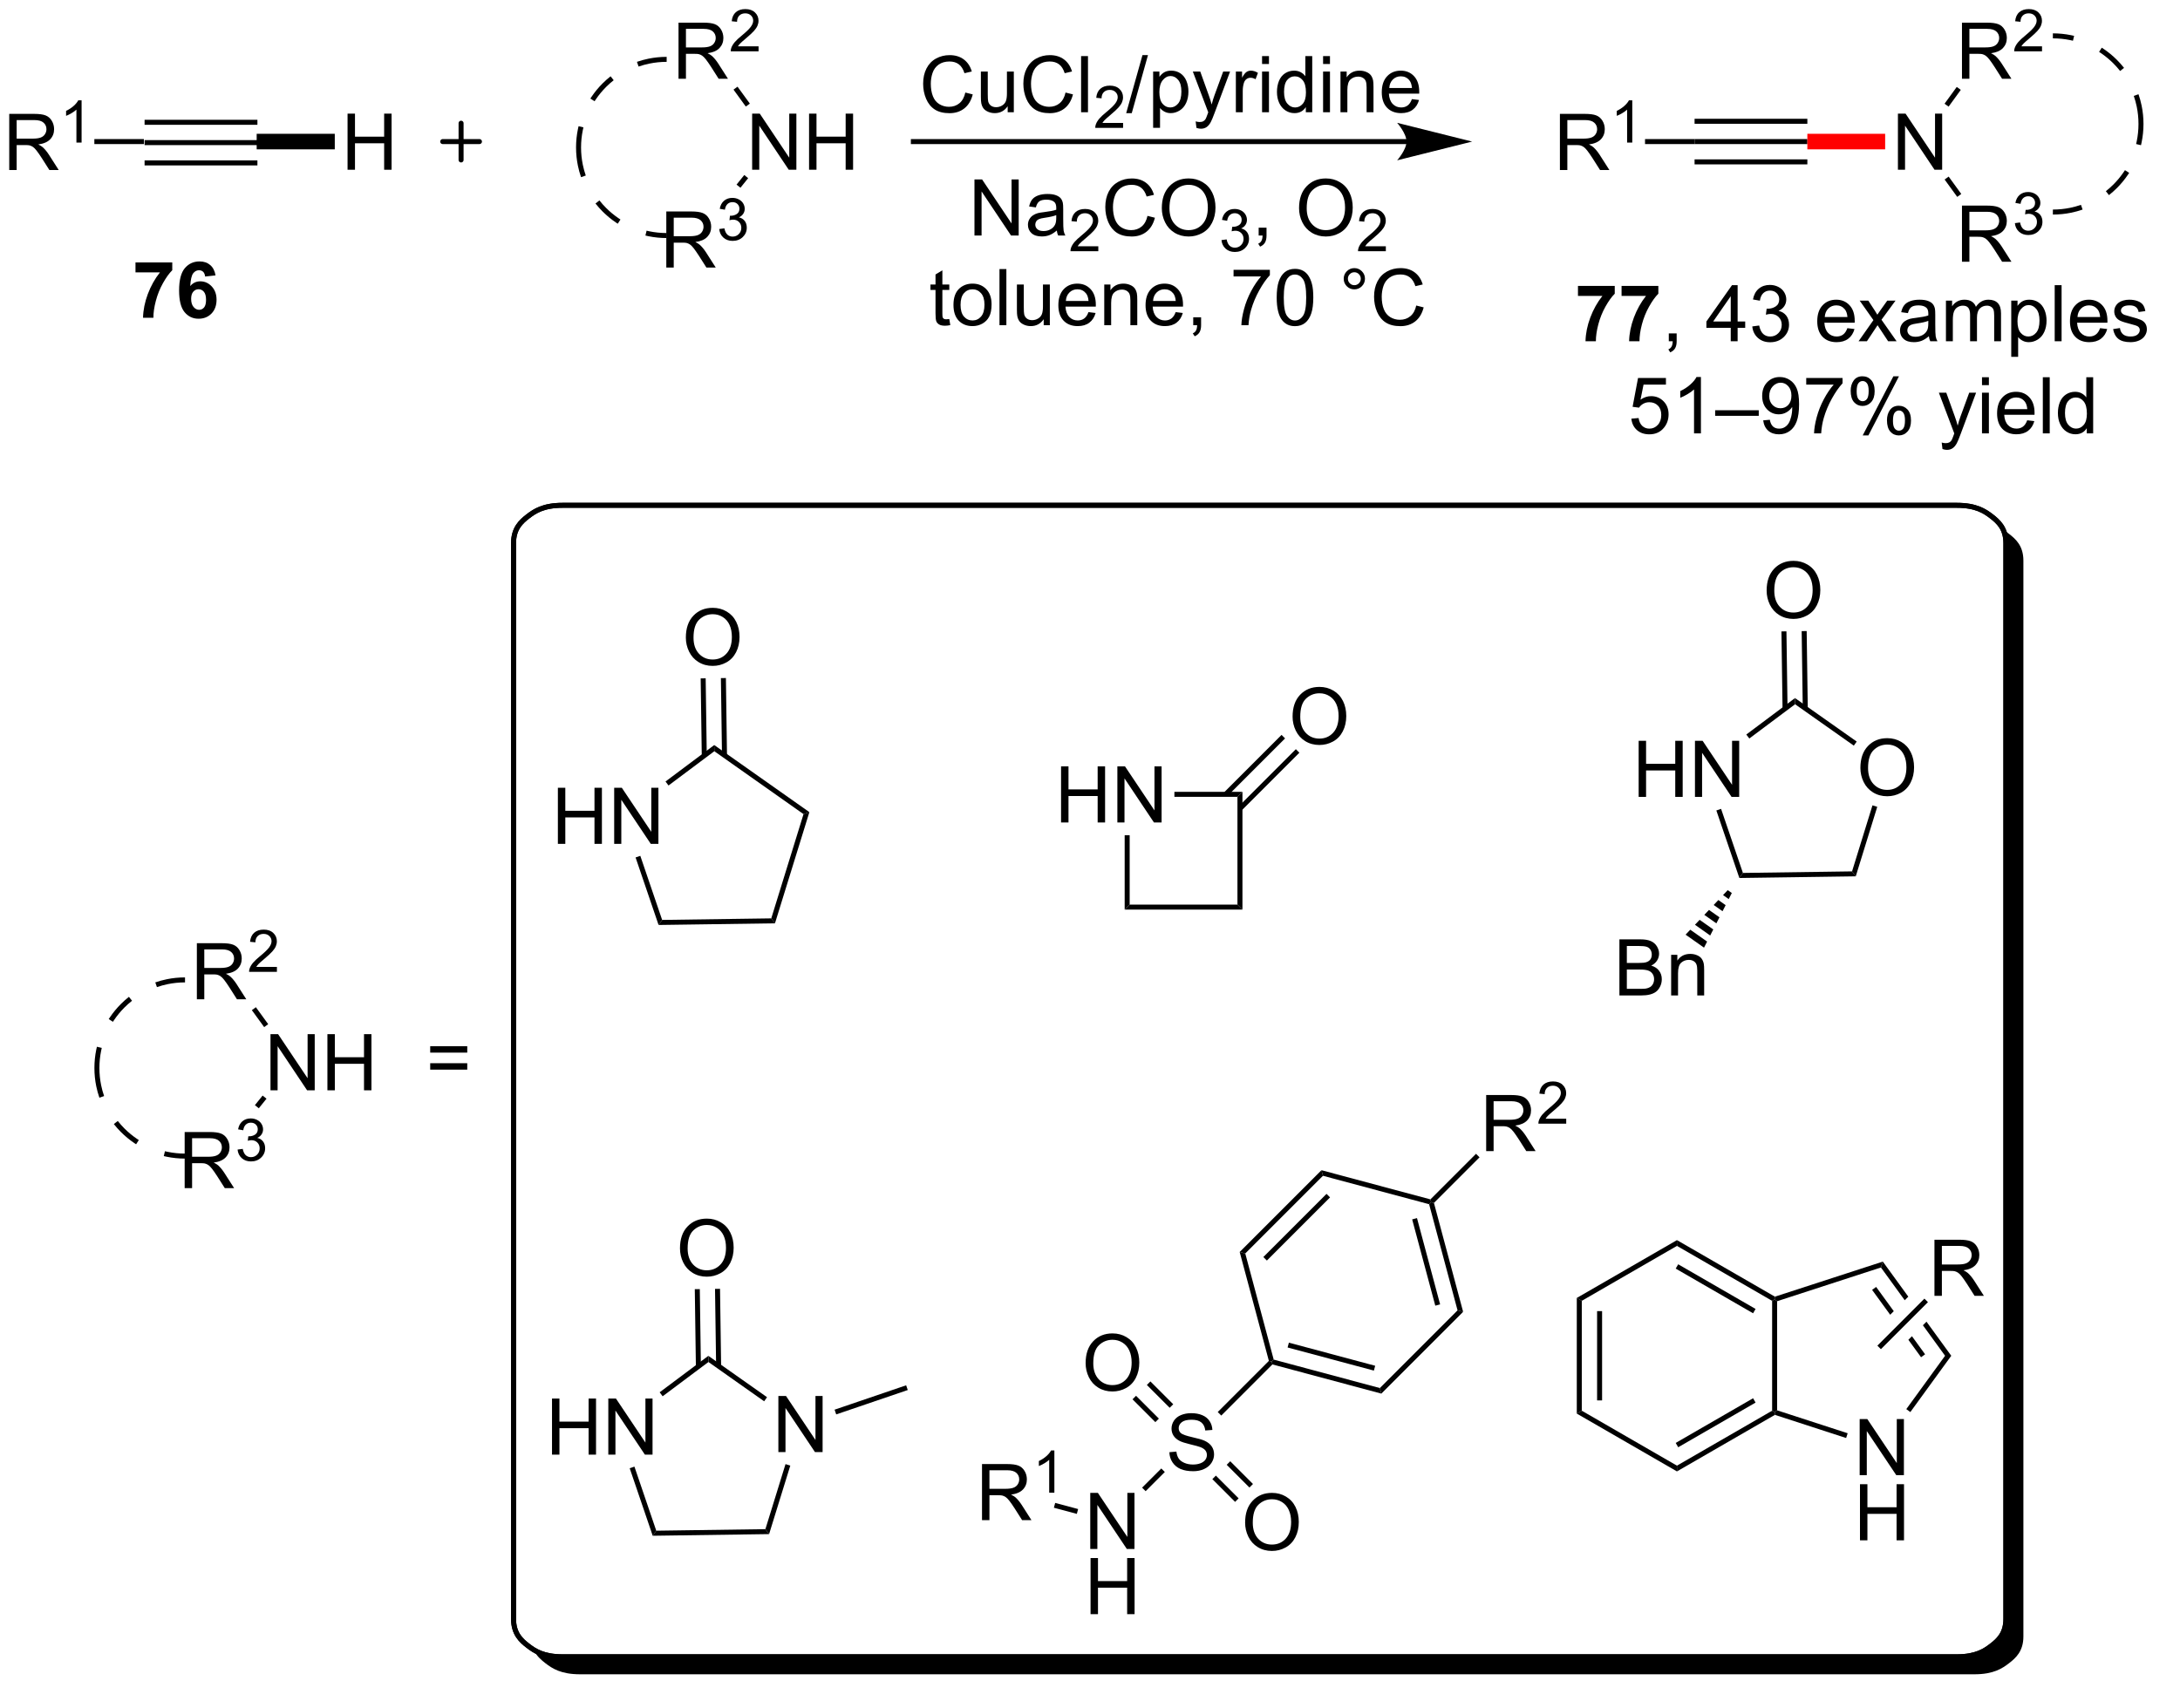 <?xml version="1.0" encoding="UTF-8"?>
<!DOCTYPE svg PUBLIC '-//W3C//DTD SVG 1.0//EN'
          'http://www.w3.org/TR/2001/REC-SVG-20010904/DTD/svg10.dtd'>
<svg stroke-dasharray="none" shape-rendering="auto" xmlns="http://www.w3.org/2000/svg" font-family="'Dialog'" text-rendering="auto" width="305" fill-opacity="1" color-interpolation="auto" color-rendering="auto" preserveAspectRatio="xMidYMid meet" font-size="12px" viewBox="0 0 305 239" fill="black" xmlns:xlink="http://www.w3.org/1999/xlink" stroke="black" image-rendering="auto" stroke-miterlimit="10" stroke-linecap="square" stroke-linejoin="miter" font-style="normal" stroke-width="1" height="239" stroke-dashoffset="0" font-weight="normal" stroke-opacity="1"
><!--Generated by the Batik Graphics2D SVG Generator--><defs id="genericDefs"
  /><g
  ><defs id="defs1"
    ><clipPath clipPathUnits="userSpaceOnUse" id="clipPath1"
      ><path d="M2.992 2.797 L231.036 2.797 L231.036 181.91 L2.992 181.91 L2.992 2.797 Z"
      /></clipPath
      ><clipPath clipPathUnits="userSpaceOnUse" id="clipPath2"
      ><path d="M85.487 135.503 L85.487 308.751 L307.155 308.751 L307.155 135.503 Z"
      /></clipPath
      ><clipPath clipPathUnits="userSpaceOnUse" id="clipPath3"
      ><path d="M85.487 135.503 L85.487 308.664 L306.218 308.664 L306.218 135.503 Z"
      /></clipPath
    ></defs
    ><g transform="scale(1.333,1.333) translate(-2.992,-2.797) matrix(1.029,0,0,1.029,-84.94,-136.582)"
    ><path d="M100.201 150.254 L100.201 149.744 L111.71 149.744 L111.71 150.254 ZM100.201 148.182 L111.71 148.182 L111.71 147.672 L100.201 147.672 ZM100.201 152.326 L111.71 152.326 L111.71 151.815 L100.201 151.815 Z" stroke="none" clip-path="url(#clipPath3)"
    /></g
    ><g transform="matrix(1.371,0,0,1.371,-117.243,-185.838)"
    ><path d="M86.459 152.899 L86.459 147.172 L88.998 147.172 Q89.764 147.172 90.162 147.326 Q90.561 147.48 90.798 147.87 Q91.037 148.261 91.037 148.735 Q91.037 149.344 90.641 149.763 Q90.248 150.18 89.423 150.292 Q89.725 150.438 89.881 150.578 Q90.212 150.883 90.509 151.339 L91.506 152.899 L90.553 152.899 L89.795 151.706 Q89.462 151.19 89.246 150.917 Q89.032 150.644 88.863 150.534 Q88.694 150.425 88.516 150.383 Q88.389 150.355 88.095 150.355 L87.217 150.355 L87.217 152.899 L86.459 152.899 ZM87.217 149.698 L88.845 149.698 Q89.365 149.698 89.657 149.591 Q89.951 149.485 90.102 149.248 Q90.256 149.011 90.256 148.735 Q90.256 148.328 89.959 148.068 Q89.665 147.805 89.029 147.805 L87.217 147.805 L87.217 149.698 Z" stroke="none" clip-path="url(#clipPath3)"
    /></g
    ><g transform="matrix(1.371,0,0,1.371,-117.243,-185.838)"
    ><path d="M93.843 150.099 L93.315 150.099 L93.315 146.738 Q93.124 146.919 92.815 147.101 Q92.507 147.282 92.261 147.374 L92.261 146.864 Q92.702 146.655 93.032 146.361 Q93.364 146.064 93.503 145.786 L93.843 145.786 L93.843 150.099 Z" stroke="none" clip-path="url(#clipPath3)"
    /></g
    ><g transform="matrix(1.371,0,0,1.371,-117.243,-185.838)"
    ><path d="M100.201 149.744 L100.201 150.254 L95.145 150.254 L95.145 149.744 Z" stroke="none" clip-path="url(#clipPath3)"
    /></g
    ><g transform="matrix(1.371,0,0,1.371,-117.243,-185.838)"
    ><path d="M120.984 152.874 L120.984 147.147 L121.742 147.147 L121.742 149.499 L124.718 149.499 L124.718 147.147 L125.476 147.147 L125.476 152.874 L124.718 152.874 L124.718 150.173 L121.742 150.173 L121.742 152.874 L120.984 152.874 Z" stroke="none" clip-path="url(#clipPath3)"
    /></g
    ><g transform="matrix(1.371,0,0,1.371,-117.243,-185.838)"
    ><path d="M111.71 150.792 L111.71 149.205 L119.68 149.205 L119.68 150.792 Z" stroke="none" clip-path="url(#clipPath3)"
    /></g
    ><g stroke-width="0.51" transform="matrix(1.371,0,0,1.371,-117.243,-185.838)" stroke-linejoin="round" stroke-linecap="round"
    ><path fill="none" d="M130.694 149.999 L134.444 149.999 M132.569 148.124 L132.569 151.874" clip-path="url(#clipPath3)"
    /></g
    ><g transform="matrix(1.371,0,0,1.371,-117.243,-185.838)"
    ><path d="M153.512 162.859 L153.512 157.132 L156.052 157.132 Q156.817 157.132 157.215 157.286 Q157.614 157.44 157.851 157.83 Q158.09 158.221 158.09 158.695 Q158.09 159.304 157.695 159.724 Q157.302 160.14 156.476 160.252 Q156.778 160.398 156.934 160.539 Q157.265 160.843 157.562 161.299 L158.559 162.859 L157.606 162.859 L156.848 161.666 Q156.515 161.151 156.299 160.877 Q156.085 160.604 155.916 160.494 Q155.747 160.385 155.57 160.343 Q155.442 160.315 155.148 160.315 L154.27 160.315 L154.27 162.859 L153.512 162.859 ZM154.27 159.658 L155.898 159.658 Q156.419 159.658 156.71 159.552 Q157.005 159.445 157.156 159.208 Q157.309 158.971 157.309 158.695 Q157.309 158.289 157.012 158.028 Q156.718 157.765 156.083 157.765 L154.27 157.765 L154.27 159.658 Z" stroke="none" clip-path="url(#clipPath3)"
    /></g
    ><g transform="matrix(1.371,0,0,1.371,-117.243,-185.838)"
    ><path d="M158.912 158.924 L159.439 158.854 Q159.531 159.303 159.748 159.5 Q159.966 159.698 160.281 159.698 Q160.652 159.698 160.908 159.44 Q161.166 159.182 161.166 158.801 Q161.166 158.438 160.927 158.203 Q160.691 157.967 160.324 157.967 Q160.175 157.967 159.953 158.026 L160.011 157.563 Q160.064 157.569 160.095 157.569 Q160.433 157.569 160.703 157.393 Q160.972 157.217 160.972 156.85 Q160.972 156.561 160.775 156.371 Q160.579 156.18 160.269 156.18 Q159.96 156.18 159.755 156.373 Q159.55 156.567 159.492 156.953 L158.964 156.86 Q159.062 156.328 159.404 156.037 Q159.748 155.746 160.257 155.746 Q160.609 155.746 160.904 155.897 Q161.201 156.047 161.357 156.309 Q161.513 156.569 161.513 156.862 Q161.513 157.141 161.363 157.369 Q161.214 157.598 160.921 157.733 Q161.302 157.821 161.513 158.098 Q161.724 158.373 161.724 158.789 Q161.724 159.352 161.314 159.744 Q160.904 160.135 160.277 160.135 Q159.712 160.135 159.337 159.799 Q158.964 159.461 158.912 158.924 Z" stroke="none" clip-path="url(#clipPath3)"
    /></g
    ><g transform="matrix(1.371,0,0,1.371,-117.243,-185.838)"
    ><path d="M162.272 152.874 L162.272 147.147 L163.05 147.147 L166.058 151.642 L166.058 147.147 L166.785 147.147 L166.785 152.874 L166.006 152.874 L162.998 148.374 L162.998 152.874 L162.272 152.874 ZM168.08 152.874 L168.08 147.147 L168.838 147.147 L168.838 149.499 L171.814 149.499 L171.814 147.147 L172.572 147.147 L172.572 152.874 L171.814 152.874 L171.814 150.173 L168.838 150.173 L168.838 152.874 L168.08 152.874 Z" stroke="none" clip-path="url(#clipPath3)"
    /></g
    ><g transform="matrix(1.371,0,0,1.371,-117.243,-185.838)"
    ><path d="M154.758 143.588 L154.758 137.862 L157.297 137.862 Q158.063 137.862 158.461 138.015 Q158.86 138.169 159.097 138.56 Q159.336 138.95 159.336 139.424 Q159.336 140.033 158.94 140.453 Q158.547 140.869 157.722 140.981 Q158.024 141.127 158.18 141.268 Q158.511 141.572 158.808 142.028 L159.805 143.588 L158.852 143.588 L158.094 142.395 Q157.761 141.88 157.545 141.606 Q157.331 141.333 157.162 141.224 Q156.993 141.114 156.815 141.072 Q156.688 141.044 156.393 141.044 L155.516 141.044 L155.516 143.588 L154.758 143.588 ZM155.516 140.388 L157.143 140.388 Q157.664 140.388 157.956 140.281 Q158.25 140.174 158.401 139.937 Q158.555 139.7 158.555 139.424 Q158.555 139.018 158.258 138.757 Q157.964 138.494 157.328 138.494 L155.516 138.494 L155.516 140.388 Z" stroke="none" clip-path="url(#clipPath3)"
    /></g
    ><g transform="matrix(1.371,0,0,1.371,-117.243,-185.838)"
    ><path d="M162.927 140.28 L162.927 140.788 L160.087 140.788 Q160.081 140.597 160.149 140.421 Q160.257 140.132 160.495 139.851 Q160.735 139.569 161.187 139.2 Q161.886 138.626 162.132 138.29 Q162.378 137.954 162.378 137.655 Q162.378 137.343 162.153 137.128 Q161.931 136.911 161.569 136.911 Q161.189 136.911 160.96 137.14 Q160.732 137.368 160.73 137.773 L160.187 137.718 Q160.243 137.11 160.607 136.794 Q160.97 136.476 161.581 136.476 Q162.2 136.476 162.56 136.819 Q162.921 137.161 162.921 137.667 Q162.921 137.925 162.815 138.175 Q162.71 138.423 162.464 138.698 Q162.22 138.974 161.651 139.454 Q161.177 139.853 161.042 139.995 Q160.907 140.138 160.819 140.28 L162.927 140.28 Z" stroke="none" clip-path="url(#clipPath3)"
    /></g
    ><g transform="matrix(1.371,0,0,1.371,-117.243,-185.838)"
    ><path d="M161.078 154.711 L160.68 154.391 L161.467 153.412 L161.865 153.732 Z" stroke="none" clip-path="url(#clipPath3)"
    /></g
    ><g transform="matrix(1.371,0,0,1.371,-117.243,-185.838)"
    ><path d="M162.038 146.125 L161.625 146.425 L160.369 144.696 L160.781 144.396 Z" stroke="none" clip-path="url(#clipPath3)"
    /></g
    ><g transform="matrix(1.371,0,0,1.371,-117.243,-185.838)"
    ><path d="M147.826 143.335 C147.54 143.561 147.268 143.803 147.01 144.06 C146.592 144.478 146.214 144.936 145.881 145.429 C145.841 145.488 145.802 145.547 145.763 145.608 L146.193 145.883 C146.229 145.826 146.266 145.77 146.304 145.714 C146.618 145.249 146.976 144.816 147.371 144.421 C147.614 144.178 147.871 143.949 148.142 143.736 L147.826 143.335 ZM144.558 148.43 C144.534 148.531 144.511 148.633 144.49 148.735 C144.367 149.337 144.302 149.96 144.302 150.598 L144.812 150.598 C144.812 149.995 144.874 149.406 144.99 148.838 C145.01 148.741 145.031 148.645 145.054 148.549 L144.558 148.43 ZM153.548 141.352 C152.911 141.352 152.287 141.417 151.685 141.54 C151.285 141.622 150.895 141.729 150.516 141.861 L150.683 142.343 C151.041 142.219 151.41 142.117 151.788 142.04 C152.356 141.923 152.945 141.862 153.548 141.862 L153.548 141.352 ZM146.285 156.321 C146.511 156.607 146.753 156.879 147.01 157.136 C147.429 157.555 147.887 157.933 148.379 158.265 C148.438 158.305 148.498 158.345 148.558 158.383 L148.833 157.954 C148.776 157.917 148.72 157.88 148.664 157.842 C148.199 157.528 147.766 157.171 147.371 156.775 C147.128 156.533 146.899 156.275 146.686 156.005 L146.285 156.321 ZM151.38 159.589 C151.482 159.613 151.583 159.636 151.685 159.657 C152.287 159.78 152.911 159.845 153.548 159.845 L153.548 159.334 C152.945 159.334 152.356 159.273 151.788 159.157 C151.691 159.137 151.595 159.116 151.5 159.093 L151.38 159.589 ZM144.302 150.598 C144.302 151.236 144.367 151.859 144.49 152.462 C144.572 152.862 144.679 153.252 144.811 153.631 L145.293 153.464 C145.169 153.106 145.067 152.737 144.99 152.359 C144.874 151.791 144.812 151.202 144.812 150.598 L144.302 150.598 Z" stroke="none" clip-path="url(#clipPath3)"
    /></g
    ><g transform="matrix(1.371,0,0,1.371,-117.243,-185.838)"
    ><path d="M258.445 150.254 L258.445 149.744 L269.954 149.744 L269.954 150.254 ZM258.445 148.182 L269.954 148.182 L269.954 147.672 L258.445 147.672 ZM258.445 152.326 L269.954 152.326 L269.954 151.815 L258.445 151.815 Z" stroke="none" clip-path="url(#clipPath3)"
    /></g
    ><g transform="matrix(1.371,0,0,1.371,-117.243,-185.838)"
    ><path d="M244.703 152.899 L244.703 147.172 L247.243 147.172 Q248.008 147.172 248.406 147.326 Q248.805 147.48 249.042 147.87 Q249.281 148.261 249.281 148.735 Q249.281 149.344 248.886 149.763 Q248.493 150.18 247.667 150.292 Q247.969 150.438 248.125 150.578 Q248.456 150.883 248.753 151.339 L249.75 152.899 L248.797 152.899 L248.039 151.706 Q247.706 151.19 247.49 150.917 Q247.276 150.644 247.107 150.534 Q246.938 150.425 246.761 150.383 Q246.633 150.355 246.339 150.355 L245.461 150.355 L245.461 152.899 L244.703 152.899 ZM245.461 149.698 L247.089 149.698 Q247.61 149.698 247.901 149.591 Q248.196 149.485 248.347 149.248 Q248.5 149.011 248.5 148.735 Q248.5 148.328 248.203 148.068 Q247.909 147.805 247.274 147.805 L245.461 147.805 L245.461 149.698 Z" stroke="none" clip-path="url(#clipPath3)"
    /></g
    ><g transform="matrix(1.371,0,0,1.371,-117.243,-185.838)"
    ><path d="M252.087 150.099 L251.56 150.099 L251.56 146.738 Q251.368 146.919 251.06 147.101 Q250.751 147.282 250.505 147.374 L250.505 146.864 Q250.946 146.655 251.276 146.361 Q251.608 146.064 251.747 145.786 L252.087 145.786 L252.087 150.099 Z" stroke="none" clip-path="url(#clipPath3)"
    /></g
    ><g transform="matrix(1.371,0,0,1.371,-117.243,-185.838)"
    ><path d="M258.445 149.744 L258.445 150.254 L253.389 150.254 L253.389 149.744 Z" stroke="none" clip-path="url(#clipPath3)"
    /></g
    ><g transform="matrix(1.371,0,0,1.371,-117.243,-185.838)"
    ><path d="M279.197 152.874 L279.197 147.147 L279.976 147.147 L282.983 151.642 L282.983 147.147 L283.71 147.147 L283.71 152.874 L282.931 152.874 L279.923 148.374 L279.923 152.874 L279.197 152.874 Z" stroke="none" clip-path="url(#clipPath3)"
    /></g
    ><g fill="red" transform="matrix(1.371,0,0,1.371,-117.243,-185.838)" stroke="red"
    ><path d="M269.954 150.792 L269.954 149.205 L277.893 149.205 L277.893 150.792 Z" stroke="none" clip-path="url(#clipPath3)"
    /></g
    ><g transform="matrix(1.371,0,0,1.371,-117.243,-185.838)"
    ><path d="M285.732 162.26 L285.732 156.533 L288.271 156.533 Q289.037 156.533 289.435 156.687 Q289.834 156.84 290.071 157.231 Q290.31 157.621 290.31 158.095 Q290.31 158.705 289.915 159.124 Q289.521 159.541 288.696 159.653 Q288.998 159.799 289.154 159.939 Q289.485 160.244 289.782 160.7 L290.779 162.26 L289.826 162.26 L289.068 161.067 Q288.735 160.551 288.519 160.278 Q288.305 160.004 288.136 159.895 Q287.967 159.786 287.79 159.744 Q287.662 159.715 287.368 159.715 L286.49 159.715 L286.49 162.26 L285.732 162.26 ZM286.49 159.059 L288.118 159.059 Q288.639 159.059 288.93 158.952 Q289.224 158.845 289.375 158.608 Q289.529 158.371 289.529 158.095 Q289.529 157.689 289.232 157.429 Q288.938 157.166 288.303 157.166 L286.49 157.166 L286.49 159.059 Z" stroke="none" clip-path="url(#clipPath3)"
    /></g
    ><g transform="matrix(1.371,0,0,1.371,-117.243,-185.838)"
    ><path d="M291.131 158.325 L291.659 158.254 Q291.75 158.704 291.967 158.901 Q292.186 159.098 292.5 159.098 Q292.872 159.098 293.127 158.84 Q293.385 158.583 293.385 158.202 Q293.385 157.838 293.147 157.604 Q292.911 157.368 292.543 157.368 Q292.395 157.368 292.172 157.426 L292.231 156.963 Q292.284 156.969 292.315 156.969 Q292.653 156.969 292.922 156.793 Q293.192 156.618 293.192 156.25 Q293.192 155.962 292.995 155.772 Q292.799 155.581 292.489 155.581 Q292.18 155.581 291.975 155.774 Q291.77 155.967 291.711 156.354 L291.184 156.26 Q291.282 155.729 291.623 155.438 Q291.967 155.147 292.477 155.147 Q292.829 155.147 293.123 155.297 Q293.42 155.448 293.577 155.709 Q293.733 155.969 293.733 156.262 Q293.733 156.542 293.582 156.77 Q293.434 156.999 293.141 157.133 Q293.522 157.221 293.733 157.499 Q293.944 157.774 293.944 158.19 Q293.944 158.752 293.534 159.145 Q293.123 159.536 292.497 159.536 Q291.932 159.536 291.557 159.2 Q291.184 158.862 291.131 158.325 Z" stroke="none" clip-path="url(#clipPath3)"
    /></g
    ><g transform="matrix(1.371,0,0,1.371,-117.243,-185.838)"
    ><path d="M285.732 143.588 L285.732 137.862 L288.271 137.862 Q289.037 137.862 289.435 138.015 Q289.834 138.169 290.071 138.56 Q290.31 138.95 290.31 139.424 Q290.31 140.033 289.915 140.453 Q289.521 140.869 288.696 140.981 Q288.998 141.127 289.154 141.268 Q289.485 141.572 289.782 142.028 L290.779 143.588 L289.826 143.588 L289.068 142.395 Q288.735 141.88 288.519 141.606 Q288.305 141.333 288.136 141.224 Q287.967 141.114 287.79 141.072 Q287.662 141.044 287.368 141.044 L286.49 141.044 L286.49 143.588 L285.732 143.588 ZM286.49 140.388 L288.118 140.388 Q288.639 140.388 288.93 140.281 Q289.224 140.174 289.375 139.937 Q289.529 139.7 289.529 139.424 Q289.529 139.018 289.232 138.757 Q288.938 138.494 288.303 138.494 L286.49 138.494 L286.49 140.388 Z" stroke="none" clip-path="url(#clipPath3)"
    /></g
    ><g transform="matrix(1.371,0,0,1.371,-117.243,-185.838)"
    ><path d="M293.901 140.28 L293.901 140.788 L291.061 140.788 Q291.055 140.597 291.123 140.421 Q291.231 140.132 291.469 139.851 Q291.709 139.569 292.161 139.2 Q292.86 138.626 293.106 138.29 Q293.352 137.954 293.352 137.655 Q293.352 137.343 293.127 137.128 Q292.905 136.911 292.543 136.911 Q292.163 136.911 291.934 137.14 Q291.706 137.368 291.704 137.773 L291.161 137.718 Q291.217 137.11 291.581 136.794 Q291.944 136.476 292.555 136.476 Q293.174 136.476 293.534 136.819 Q293.895 137.161 293.895 137.667 Q293.895 137.925 293.79 138.175 Q293.684 138.423 293.438 138.698 Q293.194 138.974 292.625 139.454 Q292.151 139.853 292.016 139.995 Q291.881 140.138 291.793 140.28 L293.901 140.28 Z" stroke="none" clip-path="url(#clipPath3)"
    /></g
    ><g transform="matrix(1.371,0,0,1.371,-117.243,-185.838)"
    ><path d="M283.961 153.872 L284.374 153.572 L285.661 155.344 L285.248 155.644 Z" stroke="none" clip-path="url(#clipPath3)"
    /></g
    ><g transform="matrix(1.371,0,0,1.371,-117.243,-185.838)"
    ><path d="M285.2 144.421 L285.612 144.721 L284.368 146.434 L283.955 146.134 Z" stroke="none" clip-path="url(#clipPath3)"
    /></g
    ><g transform="matrix(1.371,0,0,1.371,-117.243,-185.838)"
    ><path d="M300.732 155.464 C301.018 155.238 301.29 154.996 301.547 154.739 C301.966 154.32 302.344 153.862 302.676 153.37 C302.716 153.311 302.755 153.251 302.794 153.191 L302.365 152.916 C302.328 152.972 302.291 153.029 302.253 153.085 C301.939 153.55 301.582 153.983 301.186 154.378 C300.943 154.621 300.686 154.85 300.416 155.063 L300.732 155.464 ZM304 150.369 C304.024 150.268 304.046 150.166 304.067 150.064 C304.191 149.462 304.255 148.839 304.255 148.201 L303.745 148.201 C303.745 148.804 303.684 149.393 303.568 149.961 C303.548 150.058 303.526 150.154 303.504 150.249 L304 150.369 ZM295.009 157.447 C295.647 157.447 296.27 157.382 296.872 157.259 C297.272 157.177 297.663 157.07 298.042 156.938 L297.875 156.456 C297.517 156.58 297.147 156.682 296.77 156.759 C296.201 156.875 295.613 156.937 295.009 156.937 L295.009 157.447 ZM302.272 142.478 C302.046 142.192 301.805 141.92 301.547 141.662 C301.129 141.244 300.671 140.866 300.179 140.534 C300.12 140.494 300.06 140.454 300 140.416 L299.724 140.845 C299.781 140.881 299.837 140.919 299.893 140.956 C300.358 141.27 300.791 141.628 301.186 142.023 C301.429 142.266 301.658 142.524 301.871 142.794 L302.272 142.478 ZM297.177 139.21 C297.076 139.186 296.974 139.163 296.872 139.142 C296.27 139.019 295.647 138.954 295.009 138.954 L295.009 139.464 C295.613 139.464 296.201 139.526 296.77 139.642 C296.867 139.662 296.963 139.683 297.058 139.706 L297.177 139.21 ZM304.255 148.201 C304.255 147.563 304.191 146.939 304.067 146.337 C303.986 145.937 303.878 145.547 303.746 145.168 L303.264 145.335 C303.389 145.693 303.49 146.062 303.568 146.44 C303.684 147.008 303.745 147.597 303.745 148.201 L304.255 148.201 Z" stroke="none" clip-path="url(#clipPath3)"
    /></g
    ><g transform="matrix(1.371,0,0,1.371,-117.243,-185.838)"
    ><path d="M229.047 149.744 L178.724 149.744 L178.469 149.744 L178.469 150.254 L178.724 150.254 L229.047 150.254 L229.302 150.254 L229.302 149.744 L229.047 149.744 ZM235.746 149.999 L228.093 148.085 C228.093 148.085 229.047 149.161 229.047 149.999 C229.047 150.836 228.093 151.912 228.093 151.912 Z" stroke="none" clip-path="url(#clipPath3)"
    /></g
    ><g transform="matrix(1.371,0,0,1.371,-117.243,-185.838)"
    ><path d="M184.026 144.994 L184.784 145.184 Q184.547 146.119 183.927 146.611 Q183.307 147.101 182.414 147.101 Q181.487 147.101 180.906 146.723 Q180.328 146.346 180.024 145.632 Q179.721 144.916 179.721 144.096 Q179.721 143.2 180.063 142.536 Q180.406 141.869 181.036 141.523 Q181.667 141.176 182.425 141.176 Q183.284 141.176 183.87 141.614 Q184.456 142.051 184.688 142.846 L183.94 143.02 Q183.742 142.395 183.362 142.111 Q182.984 141.825 182.409 141.825 Q181.75 141.825 181.305 142.142 Q180.862 142.458 180.682 142.991 Q180.503 143.525 180.503 144.09 Q180.503 144.822 180.716 145.366 Q180.93 145.911 181.378 146.181 Q181.828 146.45 182.352 146.45 Q182.987 146.45 183.427 146.083 Q183.87 145.715 184.026 144.994 ZM188.348 147.002 L188.348 146.392 Q187.863 147.096 187.03 147.096 Q186.663 147.096 186.345 146.955 Q186.027 146.814 185.871 146.601 Q185.718 146.387 185.655 146.08 Q185.613 145.872 185.613 145.424 L185.613 142.853 L186.316 142.853 L186.316 145.153 Q186.316 145.705 186.358 145.895 Q186.426 146.174 186.639 146.333 Q186.856 146.489 187.171 146.489 Q187.488 146.489 187.764 146.327 Q188.043 146.166 188.158 145.887 Q188.272 145.606 188.272 145.075 L188.272 142.853 L188.975 142.853 L188.975 147.002 L188.348 147.002 ZM194.253 144.994 L195.011 145.184 Q194.774 146.119 194.154 146.611 Q193.534 147.101 192.641 147.101 Q191.714 147.101 191.133 146.723 Q190.555 146.346 190.25 145.632 Q189.948 144.916 189.948 144.096 Q189.948 143.2 190.289 142.536 Q190.633 141.869 191.263 141.523 Q191.893 141.176 192.651 141.176 Q193.511 141.176 194.096 141.614 Q194.682 142.051 194.914 142.846 L194.167 143.02 Q193.969 142.395 193.589 142.111 Q193.211 141.825 192.636 141.825 Q191.977 141.825 191.531 142.142 Q191.089 142.458 190.909 142.991 Q190.729 143.525 190.729 144.09 Q190.729 144.822 190.943 145.366 Q191.156 145.911 191.604 146.181 Q192.055 146.45 192.578 146.45 Q193.214 146.45 193.654 146.083 Q194.096 145.715 194.253 144.994 ZM195.84 147.002 L195.84 141.275 L196.543 141.275 L196.543 147.002 L195.84 147.002 Z" stroke="none" clip-path="url(#clipPath3)"
    /></g
    ><g transform="matrix(1.371,0,0,1.371,-117.243,-185.838)"
    ><path d="M200.126 148.094 L200.126 148.602 L197.286 148.602 Q197.28 148.41 197.348 148.235 Q197.456 147.946 197.694 147.664 Q197.934 147.383 198.386 147.014 Q199.085 146.44 199.331 146.104 Q199.577 145.768 199.577 145.469 Q199.577 145.156 199.352 144.942 Q199.13 144.725 198.768 144.725 Q198.387 144.725 198.159 144.953 Q197.93 145.182 197.929 145.586 L197.386 145.531 Q197.442 144.924 197.805 144.608 Q198.169 144.289 198.78 144.289 Q199.399 144.289 199.759 144.633 Q200.12 144.975 200.12 145.481 Q200.12 145.738 200.014 145.988 Q199.909 146.237 199.663 146.512 Q199.419 146.787 198.85 147.268 Q198.376 147.666 198.241 147.809 Q198.106 147.951 198.018 148.094 L200.126 148.094 Z" stroke="none" clip-path="url(#clipPath3)"
    /></g
    ><g transform="matrix(1.371,0,0,1.371,-117.243,-185.838)"
    ><path d="M200.441 147.101 L202.103 141.176 L202.665 141.176 L201.009 147.101 L200.441 147.101 ZM203.192 148.593 L203.192 142.853 L203.833 142.853 L203.833 143.392 Q204.06 143.075 204.344 142.918 Q204.63 142.76 205.036 142.76 Q205.567 142.76 205.974 143.033 Q206.38 143.306 206.586 143.804 Q206.794 144.301 206.794 144.895 Q206.794 145.533 206.565 146.043 Q206.336 146.551 205.901 146.825 Q205.466 147.096 204.984 147.096 Q204.633 147.096 204.354 146.947 Q204.075 146.799 203.896 146.572 L203.896 148.593 L203.192 148.593 ZM203.828 144.95 Q203.828 145.752 204.151 146.135 Q204.476 146.517 204.937 146.517 Q205.406 146.517 205.739 146.122 Q206.075 145.723 206.075 144.892 Q206.075 144.098 205.747 143.705 Q205.422 143.309 204.969 143.309 Q204.521 143.309 204.174 143.731 Q203.828 144.15 203.828 144.95 ZM207.611 148.601 L207.532 147.939 Q207.762 148.002 207.933 148.002 Q208.168 148.002 208.308 147.924 Q208.449 147.846 208.54 147.705 Q208.605 147.601 208.754 147.181 Q208.774 147.124 208.816 147.01 L207.243 142.853 L208.001 142.853 L208.863 145.254 Q209.032 145.713 209.165 146.215 Q209.285 145.731 209.454 145.27 L210.34 142.853 L211.043 142.853 L209.465 147.072 Q209.212 147.757 209.071 148.015 Q208.884 148.361 208.642 148.523 Q208.399 148.687 208.064 148.687 Q207.861 148.687 207.611 148.601 ZM211.634 147.002 L211.634 142.853 L212.267 142.853 L212.267 143.481 Q212.509 143.041 212.712 142.9 Q212.918 142.76 213.165 142.76 Q213.519 142.76 213.887 142.986 L213.644 143.637 Q213.387 143.486 213.129 143.486 Q212.899 143.486 212.715 143.624 Q212.532 143.762 212.454 144.01 Q212.337 144.385 212.337 144.83 L212.337 147.002 L211.634 147.002 ZM214.308 142.083 L214.308 141.275 L215.012 141.275 L215.012 142.083 L214.308 142.083 ZM214.308 147.002 L214.308 142.853 L215.012 142.853 L215.012 147.002 L214.308 147.002 ZM218.773 147.002 L218.773 146.478 Q218.38 147.096 217.614 147.096 Q217.117 147.096 216.7 146.822 Q216.286 146.549 216.057 146.059 Q215.828 145.567 215.828 144.931 Q215.828 144.309 216.034 143.804 Q216.242 143.299 216.656 143.03 Q217.07 142.76 217.583 142.76 Q217.958 142.76 218.25 142.918 Q218.544 143.075 218.726 143.33 L218.726 141.275 L219.427 141.275 L219.427 147.002 L218.773 147.002 ZM216.552 144.931 Q216.552 145.728 216.888 146.124 Q217.224 146.517 217.679 146.517 Q218.14 146.517 218.463 146.14 Q218.786 145.762 218.786 144.989 Q218.786 144.137 218.458 143.739 Q218.13 143.34 217.648 143.34 Q217.179 143.34 216.864 143.723 Q216.552 144.106 216.552 144.931 ZM220.535 142.083 L220.535 141.275 L221.238 141.275 L221.238 142.083 L220.535 142.083 ZM220.535 147.002 L220.535 142.853 L221.238 142.853 L221.238 147.002 L220.535 147.002 ZM222.31 147.002 L222.31 142.853 L222.942 142.853 L222.942 143.442 Q223.398 142.76 224.263 142.76 Q224.638 142.76 224.95 142.895 Q225.265 143.028 225.422 143.247 Q225.578 143.465 225.64 143.767 Q225.679 143.963 225.679 144.45 L225.679 147.002 L224.976 147.002 L224.976 144.478 Q224.976 144.049 224.893 143.835 Q224.812 143.622 224.604 143.497 Q224.396 143.369 224.114 143.369 Q223.664 143.369 223.338 143.655 Q223.013 143.939 223.013 144.736 L223.013 147.002 L222.31 147.002 ZM229.597 145.666 L230.324 145.754 Q230.152 146.392 229.686 146.744 Q229.222 147.096 228.501 147.096 Q227.59 147.096 227.056 146.536 Q226.524 145.973 226.524 144.963 Q226.524 143.916 227.064 143.338 Q227.603 142.76 228.462 142.76 Q229.293 142.76 229.819 143.327 Q230.347 143.892 230.347 144.918 Q230.347 144.981 230.345 145.106 L227.251 145.106 Q227.29 145.791 227.637 146.155 Q227.986 146.517 228.504 146.517 Q228.892 146.517 229.165 146.314 Q229.439 146.111 229.597 145.666 ZM227.29 144.528 L229.605 144.528 Q229.558 144.004 229.34 143.744 Q229.004 143.338 228.47 143.338 Q227.986 143.338 227.655 143.663 Q227.324 143.986 227.29 144.528 Z" stroke="none" clip-path="url(#clipPath3)"
    /></g
    ><g transform="matrix(1.371,0,0,1.371,-117.243,-185.838)"
    ><path d="M184.959 159.589 L184.959 153.863 L185.737 153.863 L188.745 158.358 L188.745 153.863 L189.472 153.863 L189.472 159.589 L188.693 159.589 L185.685 155.089 L185.685 159.589 L184.959 159.589 ZM193.361 159.076 Q192.97 159.41 192.608 159.548 Q192.249 159.683 191.835 159.683 Q191.15 159.683 190.783 159.35 Q190.416 159.014 190.416 158.496 Q190.416 158.191 190.554 157.938 Q190.694 157.686 190.918 157.535 Q191.142 157.381 191.423 157.303 Q191.632 157.248 192.048 157.199 Q192.9 157.097 193.304 156.957 Q193.306 156.811 193.306 156.772 Q193.306 156.342 193.108 156.167 Q192.838 155.928 192.306 155.928 Q191.811 155.928 191.575 156.102 Q191.338 156.277 191.226 156.717 L190.538 156.623 Q190.632 156.183 190.845 155.912 Q191.061 155.639 191.468 155.493 Q191.874 155.347 192.408 155.347 Q192.939 155.347 193.27 155.472 Q193.603 155.597 193.76 155.787 Q193.916 155.975 193.978 156.264 Q194.015 156.444 194.015 156.912 L194.015 157.85 Q194.015 158.832 194.059 159.092 Q194.103 159.35 194.236 159.589 L193.502 159.589 Q193.392 159.371 193.361 159.076 ZM193.304 157.506 Q192.921 157.662 192.155 157.772 Q191.72 157.834 191.541 157.912 Q191.361 157.99 191.262 158.142 Q191.166 158.292 191.166 158.475 Q191.166 158.756 191.379 158.944 Q191.593 159.131 192.002 159.131 Q192.408 159.131 192.723 158.954 Q193.041 158.777 193.189 158.467 Q193.304 158.23 193.304 157.764 L193.304 157.506 Z" stroke="none" clip-path="url(#clipPath3)"
    /></g
    ><g transform="matrix(1.371,0,0,1.371,-117.243,-185.838)"
    ><path d="M197.597 160.682 L197.597 161.189 L194.757 161.189 Q194.752 160.998 194.82 160.822 Q194.928 160.533 195.166 160.252 Q195.406 159.971 195.857 159.601 Q196.556 159.027 196.803 158.691 Q197.049 158.355 197.049 158.057 Q197.049 157.744 196.824 157.529 Q196.601 157.312 196.24 157.312 Q195.859 157.312 195.631 157.541 Q195.402 157.769 195.4 158.174 L194.857 158.119 Q194.914 157.512 195.277 157.195 Q195.64 156.877 196.252 156.877 Q196.871 156.877 197.23 157.221 Q197.591 157.562 197.591 158.068 Q197.591 158.326 197.486 158.576 Q197.381 158.824 197.135 159.1 Q196.89 159.375 196.322 159.855 Q195.847 160.254 195.713 160.396 Q195.578 160.539 195.49 160.682 L197.597 160.682 Z" stroke="none" clip-path="url(#clipPath3)"
    /></g
    ><g transform="matrix(1.371,0,0,1.371,-117.243,-185.838)"
    ><path d="M202.616 157.582 L203.374 157.772 Q203.137 158.707 202.517 159.199 Q201.897 159.688 201.004 159.688 Q200.077 159.688 199.496 159.311 Q198.918 158.933 198.613 158.22 Q198.311 157.504 198.311 156.683 Q198.311 155.787 198.652 155.123 Q198.996 154.457 199.626 154.11 Q200.256 153.764 201.014 153.764 Q201.874 153.764 202.46 154.201 Q203.046 154.639 203.277 155.433 L202.53 155.608 Q202.332 154.983 201.952 154.699 Q201.574 154.412 200.999 154.412 Q200.34 154.412 199.895 154.73 Q199.452 155.045 199.272 155.579 Q199.093 156.113 199.093 156.678 Q199.093 157.41 199.306 157.954 Q199.52 158.498 199.968 158.769 Q200.418 159.037 200.941 159.037 Q201.577 159.037 202.017 158.67 Q202.46 158.303 202.616 157.582 ZM204.078 156.8 Q204.078 155.373 204.844 154.569 Q205.609 153.761 206.82 153.761 Q207.612 153.761 208.247 154.142 Q208.886 154.519 209.219 155.196 Q209.555 155.873 209.555 156.733 Q209.555 157.605 209.203 158.292 Q208.852 158.98 208.206 159.334 Q207.562 159.688 206.815 159.688 Q206.008 159.688 205.37 159.298 Q204.734 158.905 204.406 158.23 Q204.078 157.553 204.078 156.8 ZM204.859 156.811 Q204.859 157.847 205.414 158.444 Q205.971 159.037 206.812 159.037 Q207.667 159.037 208.219 158.436 Q208.774 157.834 208.774 156.73 Q208.774 156.03 208.536 155.509 Q208.299 154.988 207.844 154.701 Q207.391 154.412 206.823 154.412 Q206.018 154.412 205.438 154.967 Q204.859 155.519 204.859 156.811 Z" stroke="none" clip-path="url(#clipPath3)"
    /></g
    ><g transform="matrix(1.371,0,0,1.371,-117.243,-185.838)"
    ><path d="M210.165 160.055 L210.692 159.984 Q210.784 160.434 211.001 160.631 Q211.219 160.828 211.534 160.828 Q211.905 160.828 212.161 160.57 Q212.419 160.312 212.419 159.932 Q212.419 159.568 212.18 159.334 Q211.944 159.098 211.577 159.098 Q211.428 159.098 211.206 159.156 L211.264 158.693 Q211.317 158.699 211.348 158.699 Q211.686 158.699 211.956 158.523 Q212.225 158.348 212.225 157.98 Q212.225 157.691 212.028 157.502 Q211.833 157.31 211.522 157.31 Q211.214 157.31 211.008 157.504 Q210.803 157.697 210.745 158.084 L210.218 157.99 Q210.315 157.459 210.657 157.168 Q211.001 156.877 211.511 156.877 Q211.862 156.877 212.157 157.027 Q212.454 157.178 212.61 157.439 Q212.766 157.699 212.766 157.992 Q212.766 158.271 212.616 158.5 Q212.468 158.728 212.174 158.863 Q212.555 158.951 212.766 159.228 Q212.977 159.504 212.977 159.92 Q212.977 160.482 212.567 160.875 Q212.157 161.266 211.53 161.266 Q210.965 161.266 210.59 160.93 Q210.218 160.592 210.165 160.055 Z" stroke="none" clip-path="url(#clipPath3)"
    /></g
    ><g transform="matrix(1.371,0,0,1.371,-117.243,-185.838)"
    ><path d="M213.961 159.589 L213.961 158.787 L214.763 158.787 L214.763 159.589 Q214.763 160.032 214.607 160.303 Q214.45 160.574 214.109 160.722 L213.914 160.423 Q214.138 160.324 214.242 160.134 Q214.349 159.946 214.359 159.589 L213.961 159.589 ZM218.083 156.8 Q218.083 155.373 218.849 154.569 Q219.614 153.761 220.825 153.761 Q221.617 153.761 222.252 154.142 Q222.89 154.519 223.224 155.196 Q223.56 155.873 223.56 156.733 Q223.56 157.605 223.208 158.292 Q222.857 158.98 222.211 159.334 Q221.567 159.688 220.82 159.688 Q220.013 159.688 219.375 159.298 Q218.739 158.905 218.411 158.23 Q218.083 157.553 218.083 156.8 ZM218.864 156.811 Q218.864 157.847 219.419 158.444 Q219.976 159.037 220.817 159.037 Q221.672 159.037 222.224 158.436 Q222.778 157.834 222.778 156.73 Q222.778 156.03 222.541 155.509 Q222.304 154.988 221.849 154.701 Q221.395 154.412 220.828 154.412 Q220.023 154.412 219.442 154.967 Q218.864 155.519 218.864 156.811 Z" stroke="none" clip-path="url(#clipPath3)"
    /></g
    ><g transform="matrix(1.371,0,0,1.371,-117.243,-185.838)"
    ><path d="M226.939 160.682 L226.939 161.189 L224.099 161.189 Q224.094 160.998 224.162 160.822 Q224.269 160.533 224.507 160.252 Q224.748 159.971 225.199 159.601 Q225.898 159.027 226.144 158.691 Q226.39 158.355 226.39 158.057 Q226.39 157.744 226.166 157.529 Q225.943 157.312 225.582 157.312 Q225.201 157.312 224.972 157.541 Q224.744 157.769 224.742 158.174 L224.199 158.119 Q224.256 157.512 224.619 157.195 Q224.982 156.877 225.594 156.877 Q226.213 156.877 226.572 157.221 Q226.933 157.562 226.933 158.068 Q226.933 158.326 226.828 158.576 Q226.722 158.824 226.476 159.1 Q226.232 159.375 225.664 159.855 Q225.189 160.254 225.054 160.396 Q224.92 160.539 224.832 160.682 L226.939 160.682 Z" stroke="none" clip-path="url(#clipPath3)"
    /></g
    ><g transform="matrix(1.371,0,0,1.371,-117.243,-185.838)"
    ><path d="M182.39 168.109 L182.491 168.732 Q182.195 168.794 181.96 168.794 Q181.577 168.794 181.366 168.674 Q181.155 168.552 181.07 168.354 Q180.984 168.156 180.984 167.523 L180.984 165.138 L180.468 165.138 L180.468 164.591 L180.984 164.591 L180.984 163.562 L181.684 163.14 L181.684 164.591 L182.39 164.591 L182.39 165.138 L181.684 165.138 L181.684 167.562 Q181.684 167.864 181.72 167.95 Q181.757 168.036 181.84 168.088 Q181.926 168.138 182.083 168.138 Q182.2 168.138 182.39 168.109 ZM182.816 166.664 Q182.816 165.513 183.456 164.958 Q183.993 164.497 184.761 164.497 Q185.618 164.497 186.159 165.057 Q186.704 165.617 186.704 166.607 Q186.704 167.406 186.461 167.867 Q186.222 168.325 185.763 168.581 Q185.305 168.833 184.761 168.833 Q183.891 168.833 183.352 168.276 Q182.816 167.716 182.816 166.664 ZM183.54 166.664 Q183.54 167.461 183.886 167.859 Q184.235 168.255 184.761 168.255 Q185.284 168.255 185.631 167.857 Q185.98 167.458 185.98 166.64 Q185.98 165.872 185.631 165.476 Q185.282 165.078 184.761 165.078 Q184.235 165.078 183.886 165.474 Q183.54 165.867 183.54 166.664 ZM187.512 168.739 L187.512 163.013 L188.215 163.013 L188.215 168.739 L187.512 168.739 ZM192.024 168.739 L192.024 168.13 Q191.54 168.833 190.706 168.833 Q190.339 168.833 190.021 168.692 Q189.704 168.552 189.547 168.338 Q189.394 168.125 189.331 167.817 Q189.29 167.609 189.29 167.161 L189.29 164.591 L189.993 164.591 L189.993 166.89 Q189.993 167.442 190.034 167.633 Q190.102 167.911 190.316 168.07 Q190.532 168.226 190.847 168.226 Q191.165 168.226 191.441 168.065 Q191.719 167.904 191.834 167.625 Q191.948 167.344 191.948 166.812 L191.948 164.591 L192.651 164.591 L192.651 168.739 L192.024 168.739 ZM196.593 167.404 L197.32 167.492 Q197.148 168.13 196.681 168.482 Q196.218 168.833 195.497 168.833 Q194.585 168.833 194.051 168.273 Q193.52 167.711 193.52 166.7 Q193.52 165.654 194.059 165.075 Q194.598 164.497 195.458 164.497 Q196.288 164.497 196.814 165.065 Q197.343 165.63 197.343 166.656 Q197.343 166.719 197.34 166.844 L194.247 166.844 Q194.286 167.529 194.632 167.893 Q194.981 168.255 195.499 168.255 Q195.887 168.255 196.161 168.052 Q196.434 167.849 196.593 167.404 ZM194.286 166.265 L196.601 166.265 Q196.554 165.742 196.335 165.482 Q195.999 165.075 195.465 165.075 Q194.981 165.075 194.65 165.401 Q194.32 165.724 194.286 166.265 ZM198.204 168.739 L198.204 164.591 L198.836 164.591 L198.836 165.179 Q199.292 164.497 200.157 164.497 Q200.532 164.497 200.844 164.633 Q201.159 164.765 201.316 164.984 Q201.472 165.203 201.534 165.505 Q201.573 165.7 201.573 166.187 L201.573 168.739 L200.87 168.739 L200.87 166.216 Q200.87 165.786 200.787 165.573 Q200.706 165.359 200.498 165.234 Q200.29 165.107 200.008 165.107 Q199.558 165.107 199.232 165.393 Q198.907 165.677 198.907 166.474 L198.907 168.739 L198.204 168.739 ZM205.491 167.404 L206.218 167.492 Q206.046 168.13 205.58 168.482 Q205.116 168.833 204.395 168.833 Q203.484 168.833 202.95 168.273 Q202.418 167.711 202.418 166.7 Q202.418 165.654 202.958 165.075 Q203.497 164.497 204.356 164.497 Q205.187 164.497 205.713 165.065 Q206.241 165.63 206.241 166.656 Q206.241 166.719 206.239 166.844 L203.145 166.844 Q203.184 167.529 203.53 167.893 Q203.879 168.255 204.398 168.255 Q204.786 168.255 205.059 168.052 Q205.333 167.849 205.491 167.404 ZM203.184 166.265 L205.499 166.265 Q205.452 165.742 205.234 165.482 Q204.898 165.075 204.364 165.075 Q203.879 165.075 203.549 165.401 Q203.218 165.724 203.184 166.265 ZM207.284 168.739 L207.284 167.937 L208.086 167.937 L208.086 168.739 Q208.086 169.182 207.93 169.453 Q207.774 169.724 207.433 169.872 L207.238 169.573 Q207.461 169.474 207.566 169.284 Q207.672 169.096 207.683 168.739 L207.284 168.739 ZM211.399 163.763 L211.399 163.086 L215.105 163.086 L215.105 163.633 Q214.558 164.216 214.021 165.182 Q213.485 166.146 213.191 167.164 Q212.98 167.883 212.922 168.739 L212.198 168.739 Q212.211 168.062 212.464 167.107 Q212.719 166.148 213.193 165.26 Q213.667 164.372 214.204 163.763 L211.399 163.763 ZM215.801 165.914 Q215.801 164.898 216.01 164.281 Q216.218 163.661 216.629 163.325 Q217.043 162.989 217.668 162.989 Q218.129 162.989 218.476 163.174 Q218.825 163.359 219.051 163.711 Q219.278 164.06 219.405 164.562 Q219.536 165.062 219.536 165.914 Q219.536 166.922 219.327 167.542 Q219.122 168.161 218.708 168.5 Q218.296 168.838 217.668 168.838 Q216.84 168.838 216.366 168.242 Q215.801 167.529 215.801 165.914 ZM216.523 165.914 Q216.523 167.325 216.853 167.792 Q217.184 168.258 217.668 168.258 Q218.153 168.258 218.481 167.789 Q218.812 167.32 218.812 165.914 Q218.812 164.5 218.481 164.036 Q218.153 163.57 217.661 163.57 Q217.176 163.57 216.887 163.982 Q216.523 164.505 216.523 165.914 ZM222.64 163.997 Q222.64 163.547 222.958 163.232 Q223.278 162.914 223.723 162.914 Q224.176 162.914 224.491 163.232 Q224.809 163.547 224.809 163.997 Q224.809 164.445 224.489 164.765 Q224.171 165.083 223.723 165.083 Q223.278 165.083 222.958 164.768 Q222.64 164.45 222.64 163.997 ZM223.067 163.997 Q223.067 164.271 223.26 164.463 Q223.452 164.656 223.726 164.656 Q223.997 164.656 224.189 164.463 Q224.382 164.271 224.382 163.997 Q224.382 163.724 224.189 163.531 Q223.997 163.336 223.726 163.336 Q223.452 163.336 223.26 163.531 Q223.067 163.724 223.067 163.997 ZM230.042 166.732 L230.8 166.922 Q230.563 167.857 229.943 168.349 Q229.323 168.838 228.43 168.838 Q227.503 168.838 226.922 168.461 Q226.344 168.083 226.04 167.37 Q225.738 166.654 225.738 165.833 Q225.738 164.937 226.079 164.273 Q226.422 163.607 227.053 163.26 Q227.683 162.914 228.441 162.914 Q229.3 162.914 229.886 163.351 Q230.472 163.789 230.704 164.583 L229.956 164.758 Q229.758 164.133 229.378 163.849 Q229 163.562 228.425 163.562 Q227.766 163.562 227.321 163.88 Q226.878 164.195 226.698 164.729 Q226.519 165.263 226.519 165.828 Q226.519 166.56 226.732 167.104 Q226.946 167.648 227.394 167.919 Q227.844 168.187 228.368 168.187 Q229.003 168.187 229.443 167.82 Q229.886 167.453 230.042 166.732 Z" stroke="none" clip-path="url(#clipPath3)"
    /></g
    ><g transform="matrix(1.371,0,0,1.371,-117.243,-185.838)"
    ><path d="M99.343 163.351 L99.343 162.333 L103.096 162.333 L103.096 163.13 Q102.632 163.585 102.15 164.442 Q101.671 165.296 101.419 166.26 Q101.166 167.223 101.171 167.981 L100.112 167.981 Q100.14 166.794 100.601 165.559 Q101.065 164.325 101.838 163.351 L99.343 163.351 ZM107.511 163.656 L106.449 163.773 Q106.41 163.445 106.246 163.288 Q106.082 163.132 105.819 163.132 Q105.472 163.132 105.23 163.445 Q104.99 163.757 104.928 164.747 Q105.339 164.262 105.949 164.262 Q106.636 164.262 107.126 164.786 Q107.615 165.309 107.615 166.137 Q107.615 167.015 107.1 167.549 Q106.584 168.08 105.777 168.08 Q104.91 168.08 104.35 167.406 Q103.793 166.731 103.793 165.195 Q103.793 163.622 104.373 162.926 Q104.957 162.231 105.886 162.231 Q106.537 162.231 106.964 162.596 Q107.394 162.96 107.511 163.656 ZM105.022 166.051 Q105.022 166.585 105.266 166.877 Q105.514 167.169 105.832 167.169 Q106.136 167.169 106.339 166.932 Q106.543 166.692 106.543 166.148 Q106.543 165.59 106.324 165.33 Q106.105 165.07 105.777 165.07 Q105.459 165.07 105.24 165.32 Q105.022 165.567 105.022 166.051 Z" stroke="none" clip-path="url(#clipPath3)"
    /></g
    ><g transform="matrix(1.371,0,0,1.371,-117.243,-185.838)"
    ><path d="M246.546 165.749 L246.546 164.73 L250.299 164.73 L250.299 165.527 Q249.835 165.983 249.353 166.84 Q248.874 167.694 248.622 168.657 Q248.369 169.621 248.374 170.379 L247.315 170.379 Q247.343 169.191 247.804 167.957 Q248.268 166.722 249.041 165.749 L246.546 165.749 ZM250.995 165.749 L250.995 164.73 L254.748 164.73 L254.748 165.527 Q254.285 165.983 253.803 166.84 Q253.324 167.694 253.071 168.657 Q252.818 169.621 252.824 170.379 L251.764 170.379 Q251.792 169.191 252.253 167.957 Q252.717 166.722 253.49 165.749 L250.995 165.749 Z" stroke="none" clip-path="url(#clipPath3)"
    /></g
    ><g transform="matrix(1.371,0,0,1.371,-117.243,-185.838)"
    ><path d="M255.815 170.379 L255.815 169.577 L256.617 169.577 L256.617 170.379 Q256.617 170.821 256.46 171.092 Q256.304 171.363 255.963 171.512 L255.768 171.212 Q255.992 171.113 256.096 170.923 Q256.203 170.736 256.213 170.379 L255.815 170.379 ZM262.135 170.379 L262.135 169.006 L259.651 169.006 L259.651 168.363 L262.265 164.652 L262.838 164.652 L262.838 168.363 L263.611 168.363 L263.611 169.006 L262.838 169.006 L262.838 170.379 L262.135 170.379 ZM262.135 168.363 L262.135 165.78 L260.343 168.363 L262.135 168.363 ZM264.334 168.866 L265.037 168.772 Q265.16 169.371 265.449 169.634 Q265.74 169.897 266.16 169.897 Q266.654 169.897 266.995 169.553 Q267.339 169.209 267.339 168.702 Q267.339 168.217 267.022 167.905 Q266.707 167.59 266.217 167.59 Q266.019 167.59 265.722 167.668 L265.8 167.051 Q265.87 167.058 265.912 167.058 Q266.363 167.058 266.722 166.824 Q267.082 166.59 267.082 166.1 Q267.082 165.715 266.818 165.462 Q266.558 165.207 266.144 165.207 Q265.733 165.207 265.459 165.465 Q265.186 165.722 265.108 166.238 L264.404 166.113 Q264.535 165.405 264.99 165.017 Q265.449 164.629 266.128 164.629 Q266.597 164.629 266.99 164.829 Q267.386 165.03 267.594 165.379 Q267.803 165.725 267.803 166.116 Q267.803 166.488 267.602 166.793 Q267.404 167.097 267.014 167.277 Q267.522 167.394 267.803 167.764 Q268.084 168.131 268.084 168.686 Q268.084 169.436 267.537 169.959 Q266.99 170.48 266.154 170.48 Q265.402 170.48 264.902 170.032 Q264.404 169.582 264.334 168.866 ZM274.037 169.043 L274.764 169.131 Q274.592 169.769 274.126 170.121 Q273.662 170.472 272.941 170.472 Q272.029 170.472 271.495 169.913 Q270.964 169.35 270.964 168.34 Q270.964 167.293 271.503 166.715 Q272.042 166.137 272.902 166.137 Q273.733 166.137 274.259 166.704 Q274.787 167.269 274.787 168.295 Q274.787 168.358 274.785 168.483 L271.691 168.483 Q271.73 169.168 272.076 169.532 Q272.425 169.894 272.943 169.894 Q273.332 169.894 273.605 169.691 Q273.878 169.488 274.037 169.043 ZM271.73 167.905 L274.045 167.905 Q273.998 167.381 273.779 167.121 Q273.443 166.715 272.91 166.715 Q272.425 166.715 272.094 167.04 Q271.764 167.363 271.73 167.905 ZM275.179 170.379 L276.695 168.222 L275.291 166.23 L276.171 166.23 L276.807 167.202 Q276.986 167.48 277.096 167.668 Q277.268 167.41 277.413 167.209 L278.111 166.23 L278.953 166.23 L277.518 168.183 L279.062 170.379 L278.197 170.379 L277.346 169.09 L277.119 168.741 L276.031 170.379 L275.179 170.379 ZM282.354 169.866 Q281.963 170.199 281.601 170.337 Q281.242 170.472 280.828 170.472 Q280.143 170.472 279.776 170.139 Q279.408 169.803 279.408 169.285 Q279.408 168.98 279.546 168.728 Q279.687 168.475 279.911 168.324 Q280.135 168.17 280.416 168.092 Q280.625 168.038 281.041 167.988 Q281.893 167.887 282.296 167.746 Q282.299 167.6 282.299 167.561 Q282.299 167.131 282.101 166.957 Q281.83 166.717 281.299 166.717 Q280.804 166.717 280.567 166.892 Q280.33 167.066 280.218 167.506 L279.531 167.413 Q279.625 166.972 279.838 166.702 Q280.054 166.428 280.46 166.282 Q280.867 166.137 281.401 166.137 Q281.932 166.137 282.262 166.262 Q282.596 166.387 282.752 166.577 Q282.908 166.764 282.971 167.053 Q283.007 167.233 283.007 167.702 L283.007 168.639 Q283.007 169.621 283.051 169.881 Q283.096 170.139 283.229 170.379 L282.494 170.379 Q282.385 170.16 282.354 169.866 ZM282.296 168.295 Q281.913 168.452 281.148 168.561 Q280.713 168.624 280.533 168.702 Q280.354 168.78 280.255 168.931 Q280.158 169.082 280.158 169.264 Q280.158 169.545 280.372 169.733 Q280.585 169.92 280.994 169.92 Q281.401 169.92 281.716 169.743 Q282.033 169.566 282.182 169.256 Q282.296 169.019 282.296 168.553 L282.296 168.295 ZM284.097 170.379 L284.097 166.23 L284.725 166.23 L284.725 166.811 Q284.92 166.506 285.243 166.321 Q285.568 166.137 285.983 166.137 Q286.443 166.137 286.738 166.329 Q287.035 166.519 287.154 166.863 Q287.647 166.137 288.436 166.137 Q289.053 166.137 289.384 166.478 Q289.717 166.819 289.717 167.53 L289.717 170.379 L289.019 170.379 L289.019 167.764 Q289.019 167.342 288.949 167.157 Q288.881 166.972 288.701 166.861 Q288.522 166.746 288.279 166.746 Q287.842 166.746 287.553 167.038 Q287.264 167.327 287.264 167.967 L287.264 170.379 L286.561 170.379 L286.561 167.683 Q286.561 167.215 286.389 166.98 Q286.217 166.746 285.826 166.746 Q285.529 166.746 285.277 166.902 Q285.027 167.058 284.912 167.361 Q284.8 167.66 284.8 168.225 L284.8 170.379 L284.097 170.379 ZM290.761 171.97 L290.761 166.23 L291.402 166.23 L291.402 166.769 Q291.628 166.452 291.912 166.295 Q292.199 166.137 292.605 166.137 Q293.136 166.137 293.542 166.41 Q293.949 166.683 294.154 167.181 Q294.363 167.678 294.363 168.272 Q294.363 168.91 294.134 169.42 Q293.904 169.928 293.469 170.202 Q293.035 170.472 292.553 170.472 Q292.201 170.472 291.923 170.324 Q291.644 170.176 291.464 169.949 L291.464 171.97 L290.761 171.97 ZM291.397 168.327 Q291.397 169.129 291.719 169.512 Q292.045 169.894 292.506 169.894 Q292.975 169.894 293.308 169.499 Q293.644 169.1 293.644 168.269 Q293.644 167.475 293.316 167.082 Q292.99 166.686 292.537 166.686 Q292.089 166.686 291.743 167.108 Q291.397 167.527 291.397 168.327 ZM295.195 170.379 L295.195 164.652 L295.898 164.652 L295.898 170.379 L295.195 170.379 ZM299.826 169.043 L300.553 169.131 Q300.381 169.769 299.915 170.121 Q299.451 170.472 298.73 170.472 Q297.818 170.472 297.285 169.913 Q296.753 169.35 296.753 168.34 Q296.753 167.293 297.292 166.715 Q297.832 166.137 298.691 166.137 Q299.522 166.137 300.048 166.704 Q300.576 167.269 300.576 168.295 Q300.576 168.358 300.574 168.483 L297.48 168.483 Q297.519 169.168 297.865 169.532 Q298.214 169.894 298.733 169.894 Q299.12 169.894 299.394 169.691 Q299.667 169.488 299.826 169.043 ZM297.519 167.905 L299.834 167.905 Q299.787 167.381 299.568 167.121 Q299.233 166.715 298.699 166.715 Q298.214 166.715 297.884 167.04 Q297.553 167.363 297.519 167.905 ZM301.156 169.139 L301.851 169.03 Q301.908 169.449 302.176 169.673 Q302.445 169.894 302.924 169.894 Q303.408 169.894 303.643 169.696 Q303.877 169.499 303.877 169.233 Q303.877 168.996 303.671 168.858 Q303.526 168.764 302.953 168.621 Q302.179 168.426 301.88 168.282 Q301.58 168.139 301.426 167.889 Q301.273 167.637 301.273 167.332 Q301.273 167.053 301.398 166.819 Q301.526 166.582 301.744 166.426 Q301.908 166.303 302.192 166.22 Q302.476 166.137 302.799 166.137 Q303.288 166.137 303.656 166.277 Q304.026 166.418 304.2 166.657 Q304.377 166.897 304.445 167.301 L303.757 167.394 Q303.71 167.074 303.484 166.894 Q303.26 166.715 302.851 166.715 Q302.367 166.715 302.158 166.876 Q301.953 167.035 301.953 167.249 Q301.953 167.387 302.038 167.496 Q302.125 167.608 302.307 167.683 Q302.413 167.722 302.929 167.863 Q303.674 168.061 303.968 168.189 Q304.265 168.316 304.432 168.558 Q304.601 168.801 304.601 169.16 Q304.601 169.512 304.395 169.821 Q304.19 170.131 303.801 170.303 Q303.416 170.472 302.929 170.472 Q302.119 170.472 301.695 170.137 Q301.273 169.801 301.156 169.139 Z" stroke="none" clip-path="url(#clipPath3)"
    /></g
    ><g transform="matrix(1.371,0,0,1.371,-117.243,-185.838)"
    ><path d="M251.995 178.279 L252.732 178.216 Q252.816 178.755 253.113 179.026 Q253.412 179.297 253.834 179.297 Q254.342 179.297 254.694 178.914 Q255.045 178.531 255.045 177.899 Q255.045 177.297 254.707 176.951 Q254.37 176.602 253.824 176.602 Q253.482 176.602 253.209 176.758 Q252.936 176.911 252.779 177.156 L252.12 177.07 L252.675 174.13 L255.522 174.13 L255.522 174.802 L253.238 174.802 L252.928 176.341 Q253.444 175.982 254.011 175.982 Q254.761 175.982 255.277 176.503 Q255.792 177.021 255.792 177.836 Q255.792 178.615 255.339 179.18 Q254.787 179.878 253.834 179.878 Q253.053 179.878 252.558 179.44 Q252.066 179 251.995 178.279 ZM259.093 179.779 L258.39 179.779 L258.39 175.297 Q258.135 175.539 257.723 175.781 Q257.312 176.024 256.984 176.146 L256.984 175.466 Q257.572 175.188 258.012 174.794 Q258.455 174.399 258.64 174.029 L259.093 174.029 L259.093 179.779 ZM260.545 177.99 L260.545 177.422 L264.995 177.422 L264.995 177.99 L260.545 177.99 ZM265.447 178.453 L266.125 178.391 Q266.21 178.867 266.453 179.083 Q266.695 179.297 267.072 179.297 Q267.398 179.297 267.64 179.149 Q267.885 179 268.041 178.753 Q268.197 178.505 268.301 178.083 Q268.408 177.661 268.408 177.224 Q268.408 177.177 268.406 177.083 Q268.195 177.419 267.828 177.628 Q267.463 177.836 267.038 177.836 Q266.328 177.836 265.835 177.32 Q265.343 176.805 265.343 175.961 Q265.343 175.091 265.856 174.56 Q266.369 174.029 267.143 174.029 Q267.703 174.029 268.163 174.331 Q268.627 174.63 268.867 175.188 Q269.109 175.742 269.109 176.797 Q269.109 177.896 268.869 178.547 Q268.632 179.195 268.161 179.536 Q267.69 179.878 267.057 179.878 Q266.385 179.878 265.958 179.505 Q265.533 179.13 265.447 178.453 ZM268.328 175.927 Q268.328 175.32 268.005 174.966 Q267.682 174.609 267.229 174.609 Q266.76 174.609 266.411 174.992 Q266.065 175.375 266.065 175.984 Q266.065 176.531 266.395 176.875 Q266.726 177.216 267.21 177.216 Q267.697 177.216 268.012 176.875 Q268.328 176.531 268.328 175.927 ZM269.839 174.802 L269.839 174.125 L273.545 174.125 L273.545 174.672 Q272.998 175.255 272.462 176.221 Q271.925 177.185 271.631 178.203 Q271.42 178.922 271.363 179.779 L270.639 179.779 Q270.652 179.102 270.904 178.146 Q271.16 177.188 271.634 176.299 Q272.108 175.411 272.644 174.802 L269.839 174.802 ZM274.375 175.427 Q274.375 174.813 274.682 174.383 Q274.992 173.953 275.578 173.953 Q276.117 173.953 276.468 174.339 Q276.822 174.724 276.822 175.469 Q276.822 176.195 276.466 176.589 Q276.109 176.982 275.585 176.982 Q275.065 176.982 274.718 176.596 Q274.375 176.208 274.375 175.427 ZM275.596 174.438 Q275.335 174.438 275.161 174.664 Q274.986 174.891 274.986 175.498 Q274.986 176.047 275.161 176.274 Q275.338 176.498 275.596 176.498 Q275.861 176.498 276.036 176.271 Q276.21 176.044 276.21 175.443 Q276.21 174.888 276.033 174.664 Q275.859 174.438 275.596 174.438 ZM275.601 179.99 L278.734 173.953 L279.304 173.953 L276.182 179.99 L275.601 179.99 ZM278.078 178.435 Q278.078 177.818 278.385 177.391 Q278.695 176.961 279.283 176.961 Q279.822 176.961 280.176 177.346 Q280.531 177.732 280.531 178.477 Q280.531 179.203 280.171 179.596 Q279.815 179.99 279.288 179.99 Q278.768 179.99 278.421 179.602 Q278.078 179.211 278.078 178.435 ZM279.304 177.445 Q279.038 177.445 278.864 177.672 Q278.69 177.899 278.69 178.505 Q278.69 179.052 278.864 179.279 Q279.041 179.505 279.299 179.505 Q279.57 179.505 279.742 179.279 Q279.916 179.052 279.916 178.451 Q279.916 177.896 279.739 177.672 Q279.565 177.445 279.304 177.445 ZM283.742 181.378 L283.663 180.716 Q283.893 180.779 284.065 180.779 Q284.299 180.779 284.44 180.701 Q284.58 180.623 284.671 180.482 Q284.736 180.378 284.885 179.958 Q284.906 179.901 284.947 179.786 L283.375 175.63 L284.132 175.63 L284.994 178.031 Q285.163 178.49 285.296 178.992 Q285.416 178.508 285.585 178.047 L286.471 175.63 L287.174 175.63 L285.596 179.849 Q285.343 180.534 285.203 180.792 Q285.015 181.138 284.773 181.299 Q284.531 181.464 284.195 181.464 Q283.992 181.464 283.742 181.378 ZM287.776 174.859 L287.776 174.052 L288.479 174.052 L288.479 174.859 L287.776 174.859 ZM287.776 179.779 L287.776 175.63 L288.479 175.63 L288.479 179.779 L287.776 179.779 ZM292.389 178.443 L293.115 178.531 Q292.943 179.169 292.477 179.521 Q292.014 179.873 291.292 179.873 Q290.381 179.873 289.847 179.313 Q289.316 178.75 289.316 177.74 Q289.316 176.693 289.855 176.115 Q290.394 175.536 291.253 175.536 Q292.084 175.536 292.61 176.104 Q293.139 176.669 293.139 177.695 Q293.139 177.758 293.136 177.883 L290.042 177.883 Q290.082 178.568 290.428 178.932 Q290.777 179.294 291.295 179.294 Q291.683 179.294 291.957 179.091 Q292.23 178.888 292.389 178.443 ZM290.082 177.305 L292.397 177.305 Q292.35 176.781 292.131 176.521 Q291.795 176.115 291.261 176.115 Q290.777 176.115 290.446 176.44 Q290.115 176.763 290.082 177.305 ZM293.984 179.779 L293.984 174.052 L294.687 174.052 L294.687 179.779 L293.984 179.779 ZM298.467 179.779 L298.467 179.255 Q298.074 179.873 297.308 179.873 Q296.811 179.873 296.394 179.599 Q295.98 179.326 295.751 178.836 Q295.522 178.344 295.522 177.708 Q295.522 177.086 295.727 176.581 Q295.936 176.076 296.35 175.807 Q296.764 175.536 297.277 175.536 Q297.652 175.536 297.943 175.695 Q298.238 175.852 298.42 176.107 L298.42 174.052 L299.12 174.052 L299.12 179.779 L298.467 179.779 ZM296.245 177.708 Q296.245 178.505 296.582 178.901 Q296.917 179.294 297.373 179.294 Q297.834 179.294 298.157 178.917 Q298.48 178.539 298.48 177.766 Q298.48 176.914 298.152 176.516 Q297.824 176.117 297.342 176.117 Q296.873 176.117 296.558 176.5 Q296.245 176.883 296.245 177.708 Z" stroke="none" clip-path="url(#clipPath3)"
    /></g
    ><g transform="matrix(1.371,0,0,1.371,-117.243,-185.838)"
    ><path d="M104.361 256.813 L104.361 251.086 L106.9 251.086 Q107.665 251.086 108.064 251.24 Q108.462 251.393 108.699 251.784 Q108.939 252.175 108.939 252.649 Q108.939 253.258 108.543 253.677 Q108.15 254.094 107.324 254.206 Q107.626 254.352 107.783 254.492 Q108.113 254.797 108.41 255.253 L109.408 256.813 L108.455 256.813 L107.697 255.62 Q107.363 255.104 107.147 254.831 Q106.934 254.558 106.764 254.448 Q106.595 254.339 106.418 254.297 Q106.29 254.268 105.996 254.268 L105.119 254.268 L105.119 256.813 L104.361 256.813 ZM105.119 253.612 L106.746 253.612 Q107.267 253.612 107.559 253.505 Q107.853 253.399 108.004 253.162 Q108.158 252.925 108.158 252.649 Q108.158 252.242 107.861 251.982 Q107.567 251.719 106.931 251.719 L105.119 251.719 L105.119 253.612 Z" stroke="none" clip-path="url(#clipPath3)"
    /></g
    ><g transform="matrix(1.371,0,0,1.371,-117.243,-185.838)"
    ><path d="M109.76 252.878 L110.287 252.808 Q110.379 253.257 110.596 253.454 Q110.815 253.651 111.129 253.651 Q111.5 253.651 111.756 253.394 Q112.014 253.136 112.014 252.755 Q112.014 252.392 111.776 252.157 Q111.539 251.921 111.172 251.921 Q111.024 251.921 110.801 251.98 L110.86 251.517 Q110.912 251.523 110.944 251.523 Q111.281 251.523 111.551 251.347 Q111.82 251.171 111.82 250.804 Q111.82 250.515 111.623 250.325 Q111.428 250.134 111.117 250.134 Q110.809 250.134 110.604 250.327 Q110.399 250.52 110.34 250.907 L109.813 250.814 Q109.91 250.282 110.252 249.991 Q110.596 249.7 111.106 249.7 Q111.457 249.7 111.752 249.851 Q112.049 250.001 112.205 250.263 Q112.362 250.523 112.362 250.815 Q112.362 251.095 112.211 251.323 Q112.063 251.552 111.77 251.686 Q112.151 251.774 112.362 252.052 Q112.573 252.327 112.573 252.743 Q112.573 253.306 112.162 253.698 Q111.752 254.089 111.125 254.089 Q110.561 254.089 110.186 253.753 Q109.813 253.415 109.76 252.878 Z" stroke="none" clip-path="url(#clipPath3)"
    /></g
    ><g transform="matrix(1.371,0,0,1.371,-117.243,-185.838)"
    ><path d="M113.12 246.828 L113.12 241.101 L113.898 241.101 L116.906 245.596 L116.906 241.101 L117.633 241.101 L117.633 246.828 L116.854 246.828 L113.846 242.328 L113.846 246.828 L113.12 246.828 ZM118.928 246.828 L118.928 241.101 L119.686 241.101 L119.686 243.453 L122.663 243.453 L122.663 241.101 L123.421 241.101 L123.421 246.828 L122.663 246.828 L122.663 244.127 L119.686 244.127 L119.686 246.828 L118.928 246.828 Z" stroke="none" clip-path="url(#clipPath3)"
    /></g
    ><g transform="matrix(1.371,0,0,1.371,-117.243,-185.838)"
    ><path d="M105.606 237.542 L105.606 231.815 L108.146 231.815 Q108.911 231.815 109.31 231.969 Q109.708 232.123 109.945 232.513 Q110.185 232.904 110.185 233.378 Q110.185 233.987 109.789 234.406 Q109.396 234.823 108.57 234.935 Q108.872 235.081 109.028 235.222 Q109.359 235.526 109.656 235.982 L110.653 237.542 L109.7 237.542 L108.942 236.349 Q108.609 235.834 108.393 235.56 Q108.179 235.287 108.01 235.177 Q107.841 235.068 107.664 235.026 Q107.536 234.998 107.242 234.998 L106.364 234.998 L106.364 237.542 L105.606 237.542 ZM106.364 234.341 L107.992 234.341 Q108.513 234.341 108.804 234.235 Q109.099 234.128 109.25 233.891 Q109.403 233.654 109.403 233.378 Q109.403 232.972 109.106 232.711 Q108.812 232.448 108.177 232.448 L106.364 232.448 L106.364 234.341 Z" stroke="none" clip-path="url(#clipPath3)"
    /></g
    ><g transform="matrix(1.371,0,0,1.371,-117.243,-185.838)"
    ><path d="M113.775 234.234 L113.775 234.742 L110.935 234.742 Q110.93 234.55 110.998 234.375 Q111.105 234.086 111.344 233.804 Q111.584 233.523 112.035 233.154 Q112.734 232.58 112.98 232.244 Q113.226 231.908 113.226 231.609 Q113.226 231.297 113.002 231.082 Q112.779 230.865 112.418 230.865 Q112.037 230.865 111.808 231.094 Q111.58 231.322 111.578 231.726 L111.035 231.672 Q111.092 231.064 111.455 230.748 Q111.818 230.429 112.43 230.429 Q113.049 230.429 113.408 230.773 Q113.769 231.115 113.769 231.621 Q113.769 231.879 113.664 232.129 Q113.558 232.377 113.312 232.652 Q113.068 232.927 112.5 233.408 Q112.025 233.806 111.89 233.949 Q111.756 234.091 111.668 234.234 L113.775 234.234 Z" stroke="none" clip-path="url(#clipPath3)"
    /></g
    ><g transform="matrix(1.371,0,0,1.371,-117.243,-185.838)"
    ><path d="M111.926 248.665 L111.529 248.345 L112.315 247.366 L112.713 247.686 Z" stroke="none" clip-path="url(#clipPath3)"
    /></g
    ><g transform="matrix(1.371,0,0,1.371,-117.243,-185.838)"
    ><path d="M112.886 240.079 L112.474 240.379 L111.217 238.649 L111.63 238.349 Z" stroke="none" clip-path="url(#clipPath3)"
    /></g
    ><g transform="matrix(1.371,0,0,1.371,-117.243,-185.838)"
    ><path d="M98.674 237.289 C98.388 237.515 98.116 237.757 97.859 238.014 C97.44 238.432 97.062 238.89 96.73 239.382 C96.69 239.441 96.65 239.501 96.612 239.561 L97.041 239.837 C97.078 239.78 97.115 239.724 97.153 239.668 C97.467 239.203 97.824 238.77 98.219 238.375 C98.462 238.132 98.72 237.903 98.99 237.69 L98.674 237.289 ZM95.406 242.384 C95.382 242.485 95.359 242.586 95.338 242.689 C95.215 243.291 95.151 243.914 95.151 244.552 L95.661 244.552 C95.661 243.948 95.722 243.36 95.838 242.791 C95.858 242.695 95.879 242.598 95.902 242.503 L95.406 242.384 ZM104.397 235.306 C103.759 235.306 103.136 235.37 102.534 235.494 C102.134 235.576 101.743 235.683 101.364 235.815 L101.531 236.297 C101.889 236.172 102.258 236.071 102.636 235.993 C103.204 235.877 103.793 235.816 104.397 235.816 L104.397 235.306 ZM97.134 250.275 C97.359 250.561 97.601 250.833 97.859 251.09 C98.277 251.508 98.735 251.887 99.227 252.219 C99.286 252.259 99.346 252.298 99.406 252.337 L99.682 251.908 C99.625 251.871 99.569 251.834 99.513 251.796 C99.048 251.482 98.615 251.124 98.219 250.729 C97.977 250.486 97.748 250.229 97.535 249.959 L97.134 250.275 ZM102.229 253.543 C102.33 253.567 102.431 253.589 102.534 253.611 C103.136 253.734 103.759 253.798 104.397 253.798 L104.397 253.288 C103.793 253.288 103.204 253.227 102.636 253.111 C102.539 253.091 102.443 253.069 102.348 253.047 L102.229 253.543 ZM95.151 244.552 C95.151 245.19 95.215 245.813 95.338 246.415 C95.42 246.815 95.528 247.206 95.66 247.585 L96.141 247.417 C96.017 247.06 95.915 246.69 95.838 246.313 C95.722 245.744 95.661 245.155 95.661 244.552 L95.151 244.552 Z" stroke="none" clip-path="url(#clipPath3)"
    /></g
    ><g transform="matrix(1.371,0,0,1.371,-117.243,-185.838)"
    ><path d="M142.447 221.678 L142.447 215.951 L143.205 215.951 L143.205 218.303 L146.182 218.303 L146.182 215.951 L146.94 215.951 L146.94 221.678 L146.182 221.678 L146.182 218.977 L143.205 218.977 L143.205 221.678 L142.447 221.678 ZM148.193 221.678 L148.193 215.951 L148.972 215.951 L151.98 220.446 L151.98 215.951 L152.706 215.951 L152.706 221.678 L151.928 221.678 L148.92 217.178 L148.92 221.678 L148.193 221.678 Z" stroke="none" clip-path="url(#clipPath3)"
    /></g
    ><g transform="matrix(1.371,0,0,1.371,-117.243,-185.838)"
    ><path d="M150.376 223.064 L150.859 222.899 L153.087 229.439 L152.723 229.954 Z" stroke="none" clip-path="url(#clipPath3)"
    /></g
    ><g transform="matrix(1.371,0,0,1.371,-117.243,-185.838)"
    ><path d="M152.723 229.954 L153.087 229.439 L164.223 229.281 L164.601 229.786 Z" stroke="none" clip-path="url(#clipPath3)"
    /></g
    ><g transform="matrix(1.371,0,0,1.371,-117.243,-185.838)"
    ><path d="M164.601 229.786 L164.223 229.281 L167.514 218.64 L168.112 218.437 Z" stroke="none" clip-path="url(#clipPath3)"
    /></g
    ><g transform="matrix(1.371,0,0,1.371,-117.243,-185.838)"
    ><path d="M168.112 218.437 L167.514 218.64 L158.412 212.222 L158.403 211.591 Z" stroke="none" clip-path="url(#clipPath3)"
    /></g
    ><g transform="matrix(1.371,0,0,1.371,-117.243,-185.838)"
    ><path d="M158.403 211.591 L158.412 212.222 L153.738 215.72 L153.432 215.311 Z" stroke="none" clip-path="url(#clipPath3)"
    /></g
    ><g transform="matrix(1.371,0,0,1.371,-117.243,-185.838)"
    ><path d="M155.507 200.625 Q155.507 199.198 156.273 198.393 Q157.039 197.586 158.25 197.586 Q159.041 197.586 159.677 197.966 Q160.315 198.344 160.648 199.021 Q160.984 199.698 160.984 200.557 Q160.984 201.43 160.632 202.117 Q160.281 202.805 159.635 203.159 Q158.992 203.513 158.244 203.513 Q157.437 203.513 156.799 203.122 Q156.164 202.729 155.836 202.055 Q155.507 201.377 155.507 200.625 ZM156.289 200.635 Q156.289 201.672 156.844 202.268 Q157.401 202.862 158.242 202.862 Q159.096 202.862 159.648 202.26 Q160.203 201.659 160.203 200.555 Q160.203 199.854 159.966 199.333 Q159.729 198.812 159.273 198.526 Q158.82 198.237 158.252 198.237 Q157.448 198.237 156.867 198.792 Q156.289 199.344 156.289 200.635 Z" stroke="none" clip-path="url(#clipPath3)"
    /></g
    ><g transform="matrix(1.371,0,0,1.371,-117.243,-185.838)"
    ><path d="M159.705 212.638 L159.593 204.752 L159.083 204.759 L159.195 212.645 ZM157.641 212.667 L157.529 204.781 L157.019 204.788 L157.131 212.675 Z" stroke="none" clip-path="url(#clipPath3)"
    /></g
    ><g transform="matrix(1.371,0,0,1.371,-117.243,-185.838)"
    ><path d="M193.796 219.494 L193.796 213.768 L194.554 213.768 L194.554 216.119 L197.53 216.119 L197.53 213.768 L198.288 213.768 L198.288 219.494 L197.53 219.494 L197.53 216.794 L194.554 216.794 L194.554 219.494 L193.796 219.494 ZM199.542 219.494 L199.542 213.768 L200.321 213.768 L203.329 218.263 L203.329 213.768 L204.055 213.768 L204.055 219.494 L203.276 219.494 L200.269 214.994 L200.269 219.494 L199.542 219.494 Z" stroke="none" clip-path="url(#clipPath3)"
    /></g
    ><g transform="matrix(1.371,0,0,1.371,-117.243,-185.838)"
    ><path d="M200.287 220.798 L200.797 220.798 L200.797 227.873 L200.287 228.383 Z" stroke="none" clip-path="url(#clipPath3)"
    /></g
    ><g transform="matrix(1.371,0,0,1.371,-117.243,-185.838)"
    ><path d="M200.287 228.383 L200.797 227.873 L211.796 227.873 L212.306 228.383 Z" stroke="none" clip-path="url(#clipPath3)"
    /></g
    ><g transform="matrix(1.371,0,0,1.371,-117.243,-185.838)"
    ><path d="M212.306 228.383 L211.796 227.873 L211.796 216.875 L212.306 216.364 Z" stroke="none" clip-path="url(#clipPath3)"
    /></g
    ><g transform="matrix(1.371,0,0,1.371,-117.243,-185.838)"
    ><path d="M212.306 216.364 L211.796 216.875 L205.362 216.875 L205.362 216.364 Z" stroke="none" clip-path="url(#clipPath3)"
    /></g
    ><g transform="matrix(1.371,0,0,1.371,-117.243,-185.838)"
    ><path d="M217.423 208.696 Q217.423 207.269 218.189 206.464 Q218.955 205.657 220.166 205.657 Q220.957 205.657 221.593 206.037 Q222.231 206.415 222.564 207.092 Q222.9 207.769 222.9 208.628 Q222.9 209.5 222.548 210.188 Q222.197 210.875 221.551 211.23 Q220.908 211.584 220.16 211.584 Q219.353 211.584 218.715 211.193 Q218.08 210.8 217.751 210.125 Q217.423 209.448 217.423 208.696 ZM218.205 208.706 Q218.205 209.743 218.759 210.339 Q219.317 210.933 220.158 210.933 Q221.012 210.933 221.564 210.331 Q222.119 209.73 222.119 208.625 Q222.119 207.925 221.882 207.404 Q221.645 206.883 221.189 206.597 Q220.736 206.308 220.168 206.308 Q219.363 206.308 218.783 206.863 Q218.205 207.415 218.205 208.706 Z" stroke="none" clip-path="url(#clipPath3)"
    /></g
    ><g transform="matrix(1.371,0,0,1.371,-117.243,-185.838)"
    ><path d="M212.231 218.26 L218.117 212.374 L217.756 212.013 L211.87 217.899 ZM210.772 216.8 L216.657 210.914 L216.296 210.554 L210.411 216.439 Z" stroke="none" clip-path="url(#clipPath3)"
    /></g
    ><g transform="matrix(1.371,0,0,1.371,-117.243,-185.838)"
    ><path d="M252.739 216.882 L252.739 211.156 L253.496 211.156 L253.496 213.507 L256.473 213.507 L256.473 211.156 L257.231 211.156 L257.231 216.882 L256.473 216.882 L256.473 214.182 L253.496 214.182 L253.496 216.882 L252.739 216.882 ZM258.485 216.882 L258.485 211.156 L259.264 211.156 L262.271 215.65 L262.271 211.156 L262.998 211.156 L262.998 216.882 L262.219 216.882 L259.211 212.382 L259.211 216.882 L258.485 216.882 Z" stroke="none" clip-path="url(#clipPath3)"
    /></g
    ><g transform="matrix(1.371,0,0,1.371,-117.243,-185.838)"
    ><path d="M275.367 213.929 Q275.367 212.502 276.133 211.697 Q276.899 210.89 278.11 210.89 Q278.901 210.89 279.537 211.27 Q280.175 211.648 280.508 212.325 Q280.844 213.002 280.844 213.861 Q280.844 214.734 280.492 215.421 Q280.141 216.109 279.495 216.463 Q278.852 216.817 278.104 216.817 Q277.297 216.817 276.659 216.426 Q276.024 216.033 275.696 215.359 Q275.367 214.681 275.367 213.929 ZM276.149 213.939 Q276.149 214.976 276.703 215.572 Q277.261 216.166 278.102 216.166 Q278.956 216.166 279.508 215.564 Q280.063 214.963 280.063 213.859 Q280.063 213.158 279.826 212.637 Q279.589 212.116 279.133 211.83 Q278.68 211.541 278.112 211.541 Q277.308 211.541 276.727 212.096 Q276.149 212.648 276.149 213.939 Z" stroke="none" clip-path="url(#clipPath3)"
    /></g
    ><g transform="matrix(1.371,0,0,1.371,-117.243,-185.838)"
    ><path d="M260.667 218.268 L261.15 218.104 L263.378 224.643 L263.014 225.159 Z" stroke="none" clip-path="url(#clipPath3)"
    /></g
    ><g transform="matrix(1.371,0,0,1.371,-117.243,-185.838)"
    ><path d="M263.014 225.159 L263.378 224.643 L274.515 224.485 L274.893 224.99 Z" stroke="none" clip-path="url(#clipPath3)"
    /></g
    ><g transform="matrix(1.371,0,0,1.371,-117.243,-185.838)"
    ><path d="M274.893 224.99 L274.515 224.485 L276.599 217.746 L277.087 217.897 Z" stroke="none" clip-path="url(#clipPath3)"
    /></g
    ><g transform="matrix(1.371,0,0,1.371,-117.243,-185.838)"
    ><path d="M274.99 211.235 L274.696 211.652 L268.703 207.427 L268.694 206.796 Z" stroke="none" clip-path="url(#clipPath3)"
    /></g
    ><g transform="matrix(1.371,0,0,1.371,-117.243,-185.838)"
    ><path d="M268.694 206.796 L268.703 207.427 L264.03 210.924 L263.724 210.516 Z" stroke="none" clip-path="url(#clipPath3)"
    /></g
    ><g transform="matrix(1.371,0,0,1.371,-117.243,-185.838)"
    ><path d="M265.799 195.83 Q265.799 194.403 266.565 193.598 Q267.33 192.791 268.541 192.791 Q269.333 192.791 269.968 193.171 Q270.606 193.548 270.94 194.226 Q271.276 194.903 271.276 195.762 Q271.276 196.634 270.924 197.322 Q270.572 198.009 269.926 198.363 Q269.283 198.718 268.536 198.718 Q267.729 198.718 267.091 198.327 Q266.455 197.934 266.127 197.259 Q265.799 196.582 265.799 195.83 ZM266.58 195.84 Q266.58 196.876 267.135 197.473 Q267.692 198.067 268.533 198.067 Q269.387 198.067 269.94 197.465 Q270.494 196.863 270.494 195.759 Q270.494 195.059 270.257 194.538 Q270.02 194.017 269.565 193.731 Q269.111 193.442 268.544 193.442 Q267.739 193.442 267.158 193.996 Q266.58 194.548 266.58 195.84 Z" stroke="none" clip-path="url(#clipPath3)"
    /></g
    ><g transform="matrix(1.371,0,0,1.371,-117.243,-185.838)"
    ><path d="M269.996 207.843 L269.885 199.956 L269.374 199.964 L269.486 207.85 ZM267.932 207.872 L267.82 199.986 L267.31 199.993 L267.422 207.879 Z" stroke="none" clip-path="url(#clipPath3)"
    /></g
    ><g transform="matrix(1.371,0,0,1.371,-117.243,-185.838)"
    ><path d="M250.775 237.149 L250.775 231.423 L252.923 231.423 Q253.58 231.423 253.975 231.597 Q254.374 231.769 254.598 232.131 Q254.822 232.493 254.822 232.886 Q254.822 233.254 254.621 233.579 Q254.423 233.902 254.022 234.102 Q254.541 234.254 254.819 234.621 Q255.1 234.988 255.1 235.488 Q255.1 235.892 254.929 236.238 Q254.759 236.582 254.509 236.769 Q254.259 236.957 253.882 237.053 Q253.507 237.149 252.96 237.149 L250.775 237.149 ZM251.533 233.829 L252.772 233.829 Q253.275 233.829 253.494 233.761 Q253.783 233.675 253.929 233.477 Q254.077 233.277 254.077 232.977 Q254.077 232.691 253.939 232.475 Q253.804 232.259 253.548 232.178 Q253.296 232.097 252.679 232.097 L251.533 232.097 L251.533 233.829 ZM251.533 236.472 L252.96 236.472 Q253.327 236.472 253.475 236.446 Q253.736 236.399 253.91 236.29 Q254.087 236.181 254.199 235.972 Q254.314 235.761 254.314 235.488 Q254.314 235.167 254.15 234.933 Q253.986 234.696 253.694 234.6 Q253.405 234.504 252.858 234.504 L251.533 234.504 L251.533 236.472 ZM256.054 237.149 L256.054 233.001 L256.686 233.001 L256.686 233.589 Q257.142 232.907 258.007 232.907 Q258.382 232.907 258.694 233.042 Q259.009 233.175 259.166 233.394 Q259.322 233.613 259.384 233.915 Q259.423 234.11 259.423 234.597 L259.423 237.149 L258.72 237.149 L258.72 234.626 Q258.72 234.196 258.637 233.983 Q258.556 233.769 258.348 233.644 Q258.139 233.517 257.858 233.517 Q257.408 233.517 257.082 233.803 Q256.757 234.087 256.757 234.884 L256.757 237.149 L256.054 237.149 Z" stroke="none" clip-path="url(#clipPath3)"
    /></g
    ><g transform="matrix(1.371,0,0,1.371,-117.243,-185.838)"
    ><path d="M262.245 226.693 L261.93 227.313 L261.35 226.904 L261.828 226.399 ZM261.615 227.932 L261.3 228.552 L260.395 227.914 L260.872 227.409 ZM260.985 229.171 L260.67 229.791 L259.439 228.923 L259.917 228.419 ZM260.354 230.411 L260.039 231.03 L258.484 229.933 L258.961 229.428 ZM259.724 231.65 L259.409 232.269 L257.528 230.943 L258.006 230.438 Z" stroke="none" clip-path="url(#clipPath3)"
    /></g
    ><g transform="matrix(1.371,0,0,1.371,-117.243,-185.838)"
    ><path d="M141.848 284.016 L141.848 278.29 L142.606 278.29 L142.606 280.641 L145.582 280.641 L145.582 278.29 L146.34 278.29 L146.34 284.016 L145.582 284.016 L145.582 281.316 L142.606 281.316 L142.606 284.016 L141.848 284.016 ZM147.594 284.016 L147.594 278.29 L148.373 278.29 L151.381 282.784 L151.381 278.29 L152.107 278.29 L152.107 284.016 L151.328 284.016 L148.321 279.516 L148.321 284.016 L147.594 284.016 Z" stroke="none" clip-path="url(#clipPath3)"
    /></g
    ><g transform="matrix(1.371,0,0,1.371,-117.243,-185.838)"
    ><path d="M164.948 283.752 L164.948 278.026 L165.727 278.026 L168.734 282.52 L168.734 278.026 L169.461 278.026 L169.461 283.752 L168.682 283.752 L165.674 279.252 L165.674 283.752 L164.948 283.752 Z" stroke="none" clip-path="url(#clipPath3)"
    /></g
    ><g transform="matrix(1.371,0,0,1.371,-117.243,-185.838)"
    ><path d="M149.776 285.402 L150.259 285.238 L152.487 291.777 L152.124 292.293 Z" stroke="none" clip-path="url(#clipPath3)"
    /></g
    ><g transform="matrix(1.371,0,0,1.371,-117.243,-185.838)"
    ><path d="M152.124 292.293 L152.487 291.777 L163.624 291.619 L164.002 292.124 Z" stroke="none" clip-path="url(#clipPath3)"
    /></g
    ><g transform="matrix(1.371,0,0,1.371,-117.243,-185.838)"
    ><path d="M164.002 292.124 L163.624 291.619 L165.677 284.981 L166.165 285.131 Z" stroke="none" clip-path="url(#clipPath3)"
    /></g
    ><g transform="matrix(1.371,0,0,1.371,-117.243,-185.838)"
    ><path d="M163.791 278.152 L163.497 278.569 L157.812 274.56 L157.803 273.93 Z" stroke="none" clip-path="url(#clipPath3)"
    /></g
    ><g transform="matrix(1.371,0,0,1.371,-117.243,-185.838)"
    ><path d="M157.803 273.93 L157.812 274.56 L153.139 278.058 L152.833 277.65 Z" stroke="none" clip-path="url(#clipPath3)"
    /></g
    ><g transform="matrix(1.371,0,0,1.371,-117.243,-185.838)"
    ><path d="M154.908 262.964 Q154.908 261.536 155.674 260.732 Q156.439 259.925 157.65 259.925 Q158.442 259.925 159.077 260.305 Q159.715 260.682 160.049 261.359 Q160.385 262.036 160.385 262.896 Q160.385 263.768 160.033 264.456 Q159.681 265.143 159.036 265.497 Q158.393 265.852 157.645 265.852 Q156.838 265.852 156.2 265.461 Q155.564 265.068 155.236 264.393 Q154.908 263.716 154.908 262.964 ZM155.689 262.974 Q155.689 264.01 156.244 264.607 Q156.801 265.2 157.643 265.2 Q158.497 265.2 159.049 264.599 Q159.603 263.997 159.603 262.893 Q159.603 262.193 159.367 261.672 Q159.13 261.151 158.674 260.865 Q158.221 260.575 157.653 260.575 Q156.848 260.575 156.268 261.13 Q155.689 261.682 155.689 262.974 Z" stroke="none" clip-path="url(#clipPath3)"
    /></g
    ><g transform="matrix(1.371,0,0,1.371,-117.243,-185.838)"
    ><path d="M159.106 274.977 L158.994 267.09 L158.483 267.098 L158.595 274.984 ZM157.042 275.006 L156.93 267.12 L156.419 267.127 L156.531 275.013 Z" stroke="none" clip-path="url(#clipPath3)"
    /></g
    ><g transform="matrix(1.371,0,0,1.371,-117.243,-185.838)"
    ><path d="M170.85 279.908 L170.685 279.425 L177.987 276.937 L178.152 277.42 Z" stroke="none" clip-path="url(#clipPath3)"
    /></g
    ><g transform="matrix(1.371,0,0,1.371,-117.243,-185.838)"
    ><path d="M215.364 274.807 L215.288 274.522 L215.496 274.314 L226.328 277.217 L226.48 277.786 ZM216.913 273.077 L225.719 275.437 L225.851 274.944 L217.045 272.585 Z" stroke="none" clip-path="url(#clipPath3)"
    /></g
    ><g transform="matrix(1.371,0,0,1.371,-117.243,-185.838)"
    ><path d="M226.48 277.786 L226.328 277.217 L234.257 269.287 L234.827 269.44 Z" stroke="none" clip-path="url(#clipPath3)"
    /></g
    ><g transform="matrix(1.371,0,0,1.371,-117.243,-185.838)"
    ><path d="M234.827 269.44 L234.257 269.287 L231.355 258.455 L231.563 258.247 L231.848 258.323 ZM232.478 268.678 L230.118 259.872 L229.625 260.004 L231.985 268.81 Z" stroke="none" clip-path="url(#clipPath3)"
    /></g
    ><g transform="matrix(1.371,0,0,1.371,-117.243,-185.838)"
    ><path d="M231.487 257.962 L231.563 258.247 L231.355 258.455 L220.523 255.553 L220.371 254.984 Z" stroke="none" clip-path="url(#clipPath3)"
    /></g
    ><g transform="matrix(1.371,0,0,1.371,-117.243,-185.838)"
    ><path d="M220.371 254.984 L220.523 255.553 L212.594 263.482 L212.024 263.33 ZM220.886 257.398 L214.439 263.845 L214.8 264.205 L221.246 257.759 Z" stroke="none" clip-path="url(#clipPath3)"
    /></g
    ><g transform="matrix(1.371,0,0,1.371,-117.243,-185.838)"
    ><path d="M212.024 263.33 L212.594 263.482 L215.496 274.314 L215.288 274.522 L215.003 274.446 Z" stroke="none" clip-path="url(#clipPath3)"
    /></g
    ><g transform="matrix(1.371,0,0,1.371,-117.243,-185.838)"
    ><path d="M204.85 283.766 L205.566 283.703 Q205.615 284.133 205.8 284.409 Q205.988 284.685 206.379 284.854 Q206.769 285.024 207.256 285.024 Q207.691 285.024 208.022 284.896 Q208.355 284.766 208.517 284.542 Q208.678 284.318 208.678 284.052 Q208.678 283.782 208.522 283.581 Q208.365 283.38 208.006 283.243 Q207.777 283.154 206.988 282.964 Q206.199 282.774 205.881 282.607 Q205.472 282.391 205.269 282.073 Q205.069 281.755 205.069 281.36 Q205.069 280.927 205.313 280.55 Q205.561 280.172 206.032 279.977 Q206.506 279.782 207.084 279.782 Q207.722 279.782 208.207 279.987 Q208.694 280.193 208.954 280.591 Q209.217 280.99 209.238 281.493 L208.511 281.547 Q208.451 281.005 208.113 280.729 Q207.777 280.451 207.115 280.451 Q206.428 280.451 206.113 280.703 Q205.8 280.953 205.8 281.31 Q205.8 281.618 206.022 281.818 Q206.24 282.016 207.165 282.227 Q208.089 282.435 208.433 282.591 Q208.933 282.821 209.17 283.175 Q209.41 283.529 209.41 283.99 Q209.41 284.446 209.147 284.852 Q208.886 285.255 208.394 285.482 Q207.905 285.706 207.293 285.706 Q206.514 285.706 205.988 285.479 Q205.464 285.25 205.165 284.797 Q204.865 284.341 204.85 283.766 Z" stroke="none" clip-path="url(#clipPath3)"
    /></g
    ><g transform="matrix(1.371,0,0,1.371,-117.243,-185.838)"
    ><path d="M215.003 274.446 L215.288 274.522 L215.364 274.807 L210.145 280.026 L209.784 279.665 Z" stroke="none" clip-path="url(#clipPath3)"
    /></g
    ><g transform="matrix(1.371,0,0,1.371,-117.243,-185.838)"
    ><path d="M237.178 253.037 L237.178 247.311 L239.717 247.311 Q240.483 247.311 240.881 247.464 Q241.28 247.618 241.517 248.009 Q241.756 248.399 241.756 248.873 Q241.756 249.482 241.36 249.902 Q240.967 250.319 240.142 250.43 Q240.444 250.576 240.6 250.717 Q240.931 251.022 241.228 251.477 L242.225 253.037 L241.272 253.037 L240.514 251.845 Q240.181 251.329 239.965 251.055 Q239.751 250.782 239.582 250.673 Q239.412 250.563 239.235 250.522 Q239.108 250.493 238.814 250.493 L237.936 250.493 L237.936 253.037 L237.178 253.037 ZM237.936 249.837 L239.564 249.837 Q240.084 249.837 240.376 249.73 Q240.67 249.623 240.821 249.386 Q240.975 249.149 240.975 248.873 Q240.975 248.467 240.678 248.207 Q240.384 247.944 239.748 247.944 L237.936 247.944 L237.936 249.837 Z" stroke="none" clip-path="url(#clipPath3)"
    /></g
    ><g transform="matrix(1.371,0,0,1.371,-117.243,-185.838)"
    ><path d="M245.347 249.729 L245.347 250.237 L242.507 250.237 Q242.501 250.046 242.569 249.87 Q242.677 249.581 242.915 249.3 Q243.155 249.018 243.607 248.649 Q244.306 248.075 244.552 247.739 Q244.798 247.403 244.798 247.104 Q244.798 246.792 244.573 246.577 Q244.351 246.36 243.989 246.36 Q243.608 246.36 243.38 246.589 Q243.151 246.817 243.149 247.222 L242.607 247.167 Q242.663 246.56 243.026 246.243 Q243.39 245.925 244.001 245.925 Q244.62 245.925 244.98 246.268 Q245.341 246.61 245.341 247.116 Q245.341 247.374 245.236 247.624 Q245.13 247.872 244.884 248.147 Q244.64 248.423 244.071 248.903 Q243.597 249.302 243.462 249.444 Q243.327 249.587 243.239 249.729 L245.347 249.729 Z" stroke="none" clip-path="url(#clipPath3)"
    /></g
    ><g transform="matrix(1.371,0,0,1.371,-117.243,-185.838)"
    ><path d="M231.848 258.323 L231.563 258.247 L231.487 257.962 L236.141 253.309 L236.501 253.669 Z" stroke="none" clip-path="url(#clipPath3)"
    /></g
    ><g transform="matrix(1.371,0,0,1.371,-117.243,-185.838)"
    ><path d="M196.303 274.68 Q196.303 273.253 197.069 272.448 Q197.834 271.641 199.045 271.641 Q199.837 271.641 200.472 272.021 Q201.111 272.399 201.444 273.076 Q201.78 273.753 201.78 274.612 Q201.78 275.485 201.428 276.172 Q201.077 276.86 200.431 277.214 Q199.788 277.568 199.04 277.568 Q198.233 277.568 197.595 277.178 Q196.959 276.784 196.631 276.11 Q196.303 275.433 196.303 274.68 ZM197.084 274.691 Q197.084 275.727 197.639 276.323 Q198.196 276.917 199.038 276.917 Q199.892 276.917 200.444 276.316 Q200.999 275.714 200.999 274.61 Q200.999 273.909 200.762 273.389 Q200.525 272.868 200.069 272.581 Q199.616 272.292 199.048 272.292 Q198.243 272.292 197.663 272.847 Q197.084 273.399 197.084 274.691 Z" stroke="none" clip-path="url(#clipPath3)"
    /></g
    ><g transform="matrix(1.371,0,0,1.371,-117.243,-185.838)"
    ><path d="M205.243 278.871 L202.914 276.542 L202.553 276.903 L204.882 279.232 ZM203.778 280.336 L201.449 278.007 L201.088 278.368 L203.417 280.697 Z" stroke="none" clip-path="url(#clipPath3)"
    /></g
    ><g transform="matrix(1.371,0,0,1.371,-117.243,-185.838)"
    ><path d="M196.775 293.645 L196.775 287.918 L197.553 287.918 L200.561 292.413 L200.561 287.918 L201.288 287.918 L201.288 293.645 L200.509 293.645 L197.501 289.145 L197.501 293.645 L196.775 293.645 Z" stroke="none" clip-path="url(#clipPath3)"
    /></g
    ><g transform="matrix(1.371,0,0,1.371,-117.243,-185.838)"
    ><path d="M196.806 300.295 L196.806 294.568 L197.564 294.568 L197.564 296.92 L200.54 296.92 L200.54 294.568 L201.298 294.568 L201.298 300.295 L200.54 300.295 L200.54 297.594 L197.564 297.594 L197.564 300.295 L196.806 300.295 Z" stroke="none" clip-path="url(#clipPath3)"
    /></g
    ><g transform="matrix(1.371,0,0,1.371,-117.243,-185.838)"
    ><path d="M204.024 285.426 L204.384 285.786 L202.427 287.744 L202.066 287.383 Z" stroke="none" clip-path="url(#clipPath3)"
    /></g
    ><g transform="matrix(1.371,0,0,1.371,-117.243,-185.838)"
    ><path d="M212.579 290.956 Q212.579 289.529 213.345 288.724 Q214.11 287.917 215.321 287.917 Q216.113 287.917 216.748 288.297 Q217.386 288.675 217.72 289.352 Q218.055 290.029 218.055 290.888 Q218.055 291.76 217.704 292.448 Q217.352 293.135 216.707 293.49 Q216.063 293.844 215.316 293.844 Q214.509 293.844 213.871 293.453 Q213.235 293.06 212.907 292.385 Q212.579 291.708 212.579 290.956 ZM213.36 290.966 Q213.36 292.003 213.915 292.599 Q214.472 293.193 215.313 293.193 Q216.167 293.193 216.72 292.591 Q217.274 291.99 217.274 290.885 Q217.274 290.185 217.037 289.664 Q216.8 289.143 216.345 288.857 Q215.891 288.568 215.324 288.568 Q214.519 288.568 213.938 289.123 Q213.36 289.675 213.36 290.966 Z" stroke="none" clip-path="url(#clipPath3)"
    /></g
    ><g transform="matrix(1.371,0,0,1.371,-117.243,-185.838)"
    ><path d="M209.235 286.514 L211.555 288.835 L211.916 288.474 L209.595 286.154 ZM210.699 285.05 L213.02 287.37 L213.381 287.01 L211.06 284.689 Z" stroke="none" clip-path="url(#clipPath3)"
    /></g
    ><g transform="matrix(1.371,0,0,1.371,-117.243,-185.838)"
    ><path d="M185.729 290.702 L185.729 284.975 L188.268 284.975 Q189.034 284.975 189.432 285.129 Q189.831 285.282 190.068 285.673 Q190.307 286.064 190.307 286.538 Q190.307 287.147 189.911 287.566 Q189.518 287.983 188.693 288.095 Q188.995 288.241 189.151 288.381 Q189.482 288.686 189.779 289.142 L190.776 290.702 L189.823 290.702 L189.065 289.509 Q188.732 288.993 188.516 288.72 Q188.302 288.446 188.133 288.337 Q187.964 288.228 187.786 288.186 Q187.659 288.157 187.365 288.157 L186.487 288.157 L186.487 290.702 L185.729 290.702 ZM186.487 287.501 L188.115 287.501 Q188.636 287.501 188.927 287.394 Q189.221 287.288 189.372 287.051 Q189.526 286.814 189.526 286.538 Q189.526 286.131 189.229 285.871 Q188.935 285.608 188.299 285.608 L186.487 285.608 L186.487 287.501 Z" stroke="none" clip-path="url(#clipPath3)"
    /></g
    ><g transform="matrix(1.371,0,0,1.371,-117.243,-185.838)"
    ><path d="M193.113 287.902 L192.585 287.902 L192.585 284.54 Q192.394 284.722 192.085 284.904 Q191.777 285.085 191.531 285.177 L191.531 284.667 Q191.972 284.458 192.302 284.163 Q192.634 283.866 192.773 283.589 L193.113 283.589 L193.113 287.902 Z" stroke="none" clip-path="url(#clipPath3)"
    /></g
    ><g transform="matrix(1.371,0,0,1.371,-117.243,-185.838)"
    ><path d="M195.537 289.567 L195.405 290.06 L193.064 289.433 L193.196 288.94 Z" stroke="none" clip-path="url(#clipPath3)"
    /></g
    ><g transform="matrix(1.371,0,0,1.371,-117.243,-185.838)"
    ><path d="M246.425 268.022 L246.935 268.316 L246.935 279.53 L246.425 279.825 ZM248.497 269.365 L248.497 278.481 L249.007 278.481 L249.007 269.365 Z" stroke="none" clip-path="url(#clipPath3)"
    /></g
    ><g transform="matrix(1.371,0,0,1.371,-117.243,-185.838)"
    ><path d="M246.425 279.825 L246.935 279.53 L256.647 285.137 L256.647 285.726 Z" stroke="none" clip-path="url(#clipPath3)"
    /></g
    ><g transform="matrix(1.371,0,0,1.371,-117.243,-185.838)"
    ><path d="M256.647 285.726 L256.647 285.137 L266.359 279.53 L266.614 279.677 L266.643 279.955 ZM256.774 283.261 L264.67 278.702 L264.415 278.26 L256.519 282.819 Z" stroke="none" clip-path="url(#clipPath3)"
    /></g
    ><g transform="matrix(1.371,0,0,1.371,-117.243,-185.838)"
    ><path d="M266.869 279.492 L266.614 279.677 L266.359 279.53 L266.359 268.316 L266.614 268.169 L266.869 268.354 Z" stroke="none" clip-path="url(#clipPath3)"
    /></g
    ><g transform="matrix(1.371,0,0,1.371,-117.243,-185.838)"
    ><path d="M266.643 267.891 L266.614 268.169 L266.359 268.316 L256.647 262.709 L256.647 262.12 ZM264.67 269.144 L256.774 264.586 L256.519 265.027 L264.415 269.586 Z" stroke="none" clip-path="url(#clipPath3)"
    /></g
    ><g transform="matrix(1.371,0,0,1.371,-117.243,-185.838)"
    ><path d="M256.647 262.12 L256.647 262.709 L246.935 268.316 L246.425 268.022 Z" stroke="none" clip-path="url(#clipPath3)"
    /></g
    ><g transform="matrix(1.371,0,0,1.371,-117.243,-185.838)"
    ><path d="M275.293 286.109 L275.293 280.382 L276.072 280.382 L279.08 284.877 L279.08 280.382 L279.807 280.382 L279.807 286.109 L279.028 286.109 L276.02 281.609 L276.02 286.109 L275.293 286.109 Z" stroke="none" clip-path="url(#clipPath3)"
    /></g
    ><g transform="matrix(1.371,0,0,1.371,-117.243,-185.838)"
    ><path d="M275.325 292.759 L275.325 287.032 L276.083 287.032 L276.083 289.384 L279.059 289.384 L279.059 287.032 L279.817 287.032 L279.817 292.759 L279.059 292.759 L279.059 290.058 L276.083 290.058 L276.083 292.759 L275.325 292.759 Z" stroke="none" clip-path="url(#clipPath3)"
    /></g
    ><g transform="matrix(1.371,0,0,1.371,-117.243,-185.838)"
    ><path d="M266.643 279.955 L266.614 279.677 L266.869 279.492 L274.068 281.831 L273.911 282.317 Z" stroke="none" clip-path="url(#clipPath3)"
    /></g
    ><g transform="matrix(1.371,0,0,1.371,-117.243,-185.838)"
    ><path d="M280.464 279.669 L280.051 279.369 L284.008 273.923 L284.639 273.923 Z" stroke="none" clip-path="url(#clipPath3)"
    /></g
    ><g transform="matrix(1.371,0,0,1.371,-117.243,-185.838)"
    ><path d="M277.657 264.312 L277.462 264.912 L279.89 268.255 L279.89 268.255 L280.256 267.89 L277.657 264.312 ZM276.974 266.898 L276.561 267.198 L278.407 269.738 L278.773 269.373 L276.974 266.898 ZM282.111 270.444 L281.746 270.809 L284.008 273.923 L284.639 273.923 L282.111 270.444 ZM280.628 271.927 L280.263 272.292 L281.557 274.073 L281.969 273.773 L280.628 271.927 Z" stroke="none" clip-path="url(#clipPath3)"
    /></g
    ><g transform="matrix(1.371,0,0,1.371,-117.243,-185.838)"
    ><path d="M277.657 264.312 L277.462 264.912 L266.869 268.354 L266.614 268.169 L266.643 267.891 Z" stroke="none" clip-path="url(#clipPath3)"
    /></g
    ><g transform="matrix(1.371,0,0,1.371,-117.243,-185.838)"
    ><path d="M282.924 267.807 L282.924 262.08 L285.463 262.08 Q286.228 262.08 286.627 262.234 Q287.025 262.388 287.262 262.778 Q287.502 263.169 287.502 263.643 Q287.502 264.252 287.106 264.671 Q286.713 265.088 285.887 265.2 Q286.19 265.346 286.346 265.487 Q286.676 265.791 286.973 266.247 L287.971 267.807 L287.018 267.807 L286.26 266.614 Q285.926 266.099 285.71 265.825 Q285.497 265.552 285.327 265.442 Q285.158 265.333 284.981 265.291 Q284.853 265.263 284.559 265.263 L283.682 265.263 L283.682 267.807 L282.924 267.807 ZM283.682 264.606 L285.309 264.606 Q285.83 264.606 286.122 264.5 Q286.416 264.393 286.567 264.156 Q286.721 263.919 286.721 263.643 Q286.721 263.237 286.424 262.976 Q286.13 262.713 285.494 262.713 L283.682 262.713 L283.682 264.606 Z" stroke="none" clip-path="url(#clipPath3)"
    /></g
    ><g transform="matrix(1.371,0,0,1.371,-117.243,-185.838)"
    ><path d="M281.899 268.091 L282.26 268.452 L277.461 273.25 L277.1 272.889 Z" stroke="none" clip-path="url(#clipPath3)"
    /></g
    ><g stroke-width="0.51" transform="matrix(1.371,0,0,1.371,-117.243,-185.838)"
    ><path fill="none" d="M214.069 187.122 L285.214 187.122 C287.166 187.122 288.059 187.72 288.749 188.252 C289.44 188.785 290.214 189.474 290.214 190.981 L290.214 300.788 C290.214 302.295 289.44 302.984 288.749 303.516 C288.059 304.049 287.166 304.647 285.214 304.647 L142.924 304.647 C140.971 304.647 140.079 304.049 139.388 303.516 C138.698 302.984 137.924 302.295 137.924 300.788 L137.924 190.981 C137.924 189.474 138.698 188.785 139.388 188.252 C140.079 187.72 140.971 187.122 142.924 187.122 Z" clip-path="url(#clipPath3)"
    /></g
    ><g stroke-width="0.51" transform="matrix(1.371,0,0,1.371,-117.243,-185.838)"
    ><path fill="none" d="M214.069 187.122 L285.214 187.122 C287.166 187.122 288.059 187.72 288.749 188.252 C289.44 188.785 290.214 189.474 290.214 190.981 L290.214 300.788 C290.214 302.295 289.44 302.984 288.749 303.516 C288.059 304.049 287.166 304.647 285.214 304.647 L142.924 304.647 C140.971 304.647 140.079 304.049 139.388 303.516 C138.698 302.984 137.924 302.295 137.924 300.788 L137.924 190.981 C137.924 189.474 138.698 188.785 139.388 188.252 C140.079 187.72 140.971 187.122 142.924 187.122 Z" clip-path="url(#clipPath3)"
    /></g
    ><g transform="matrix(1.371,0,0,1.371,-117.243,-185.838)"
    ><path d="M289.945 189.624 C290.11 189.989 290.214 190.43 290.214 190.981 L290.214 300.788 C290.214 302.295 289.44 302.984 288.749 303.516 C288.059 304.049 287.166 304.647 285.214 304.647 L142.924 304.647 C141.475 304.647 140.61 304.318 139.978 303.93 L139.978 303.93 C140.264 304.563 140.736 304.964 141.174 305.302 C141.864 305.835 142.757 306.432 144.71 306.432 L287 306.432 C288.952 306.432 289.845 305.835 290.535 305.302 C291.226 304.769 292 304.081 292 302.574 L292 192.767 C292 191.26 291.226 190.571 290.535 190.038 C290.357 189.901 290.165 189.759 289.945 189.624 ZM11097.004 11241.588 C10948.322 11241.588 10880.357 11276.692 10827.791 11307.997 C10775.224 11339.304 10716.279 11379.778 10716.279 11468.325 L10716.279 17920.828 C10716.279 18009.375 10775.224 18049.852 10827.791 18081.156 C10880.357 18112.465 10948.322 18147.566 11097.004 18147.566 L21931.682 18147.566 C22080.365 18147.566 22148.328 18112.465 22200.894 18081.156 C22253.463 18049.852 22312.406 18009.375 22312.406 17920.828 L22312.406 11468.325 C22312.406 11379.778 22253.463 11339.304 22200.894 11307.997 C22148.328 11276.692 22080.365 11241.588 21931.682 11241.588 Z" stroke="none" clip-path="url(#clipPath3)"
    /></g
    ><g transform="matrix(1.371,0,0,1.371,-117.243,-185.838)"
    ><path d="M133.199 242.983 L129.418 242.983 L129.418 242.327 L133.199 242.327 L133.199 242.983 ZM133.199 244.72 L129.418 244.72 L129.418 244.064 L133.199 244.064 L133.199 244.72 Z" stroke="none" clip-path="url(#clipPath3)"
    /></g
  ></g
></svg
>
